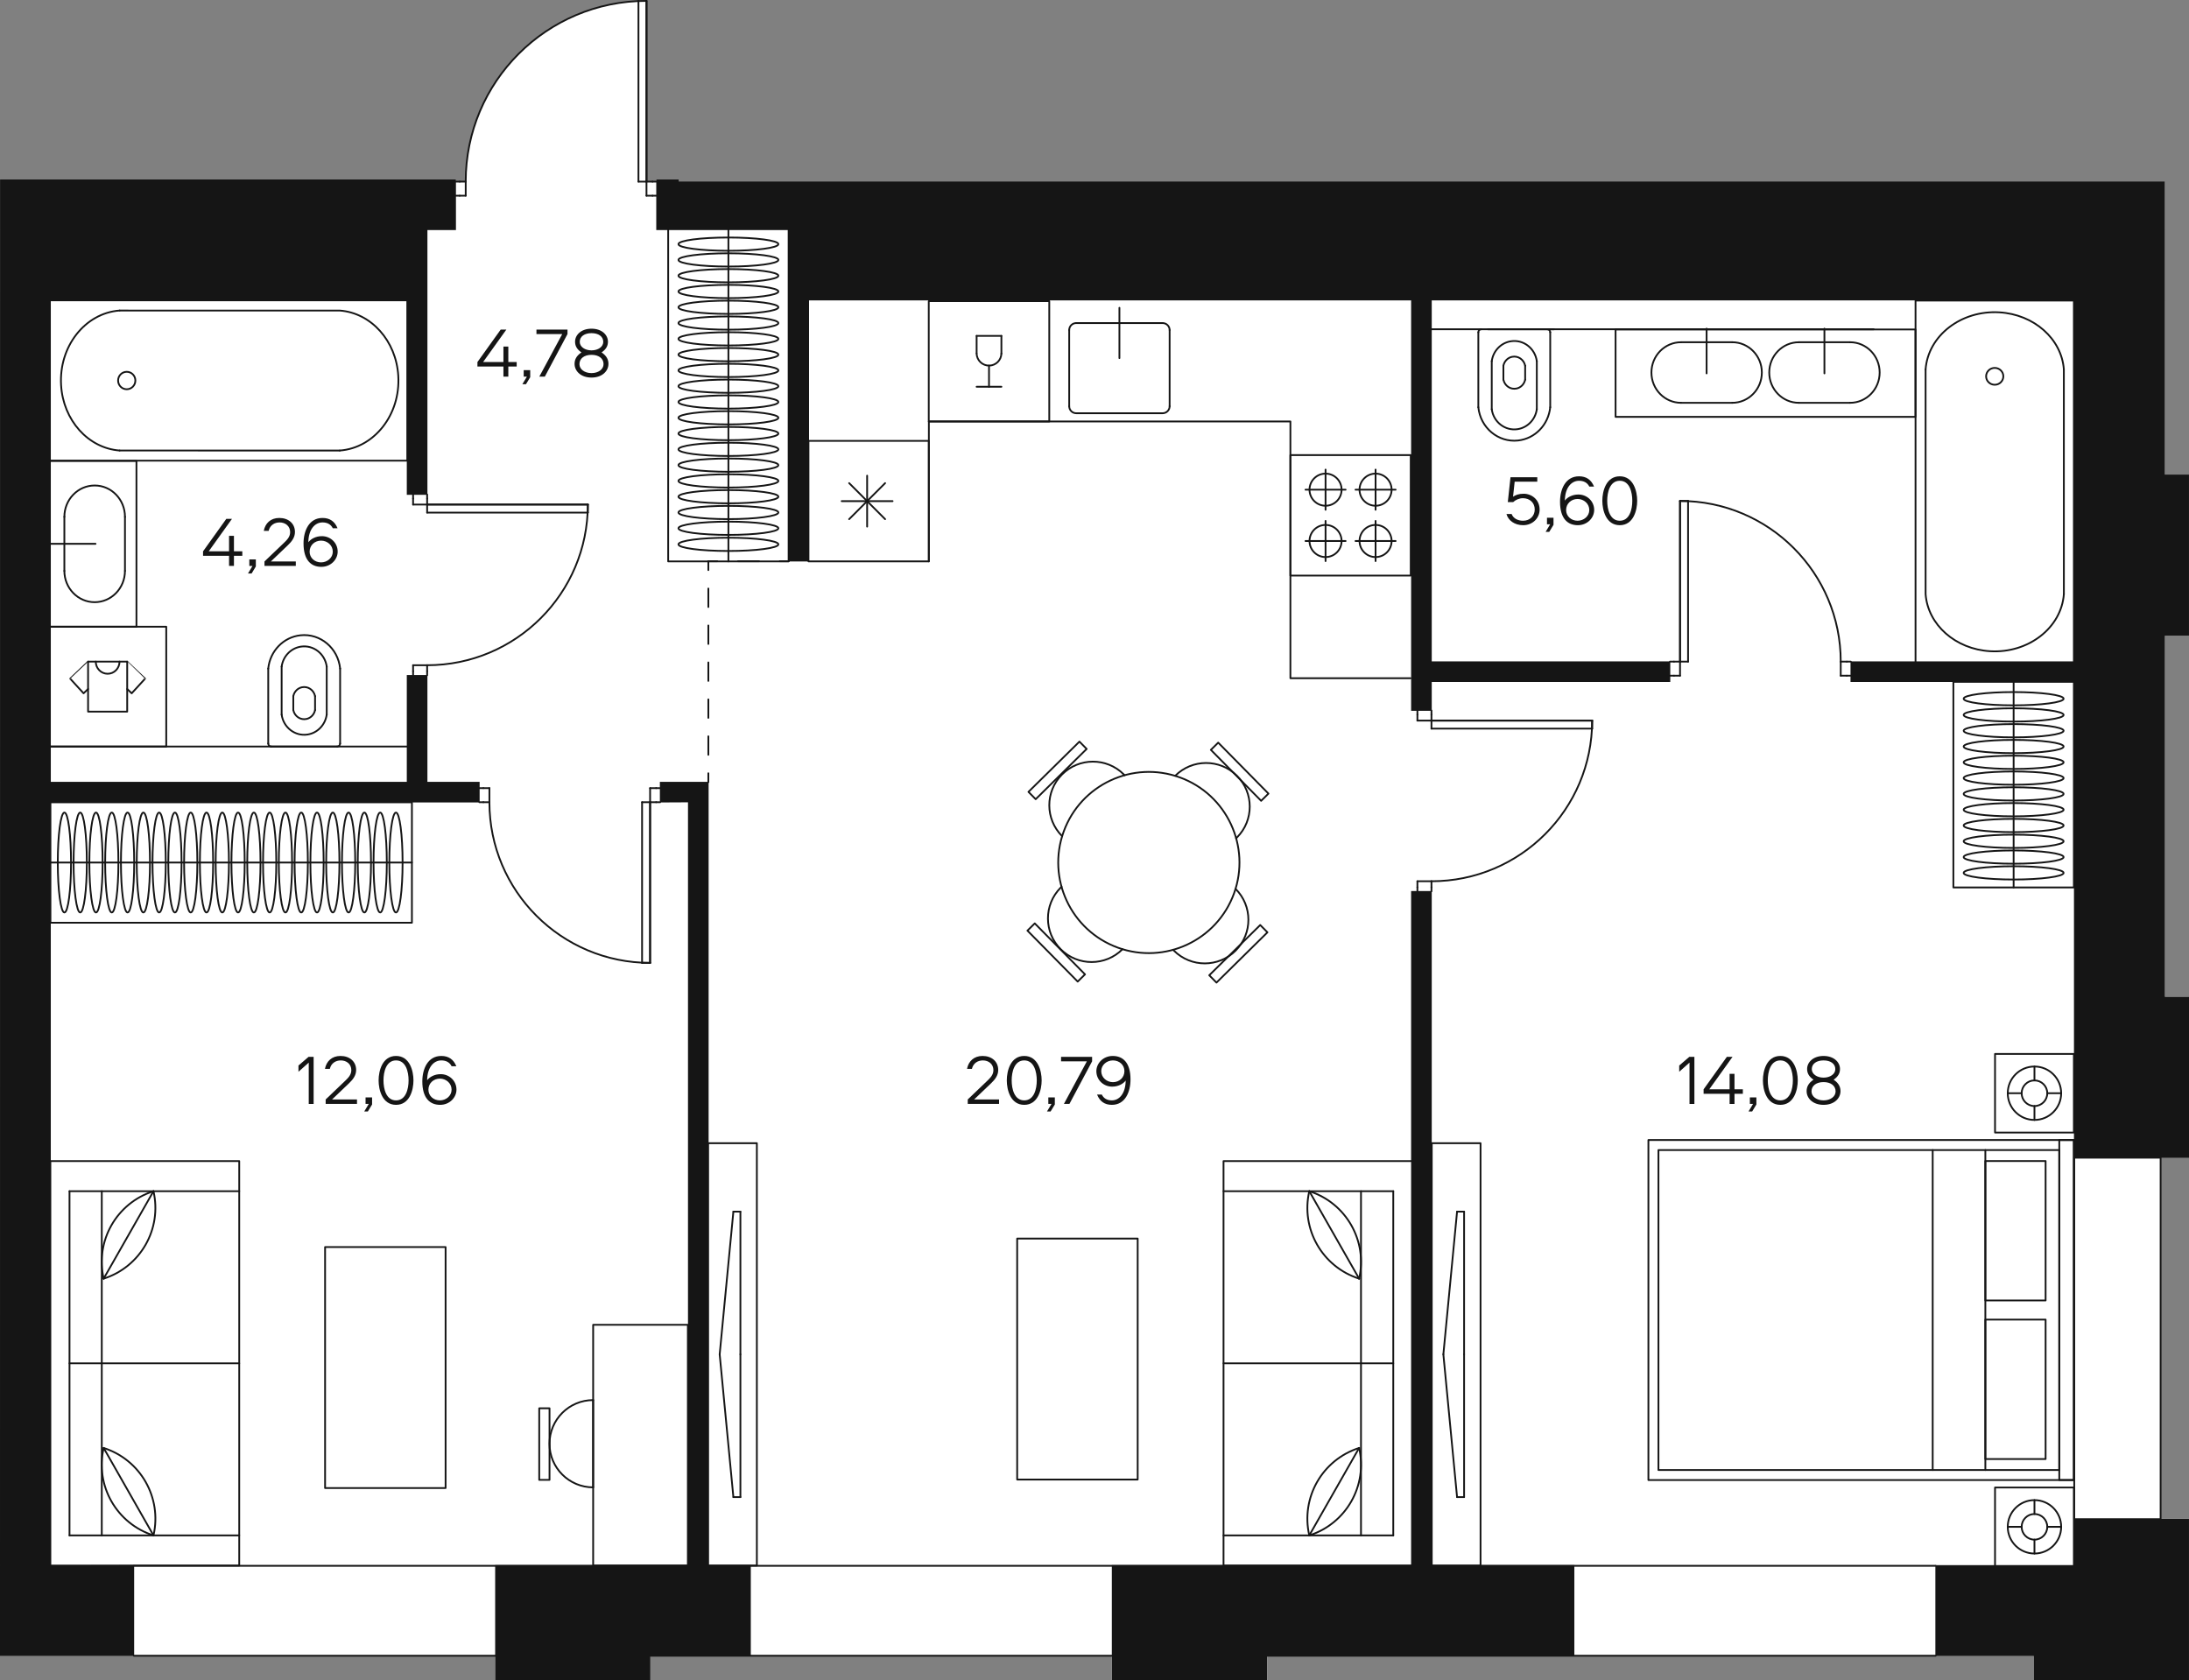 <?xml version="1.0" encoding="utf-8"?>
<!-- Generator: Adobe Illustrator 22.0.0, SVG Export Plug-In . SVG Version: 6.00 Build 0)  -->
<svg version="1.1" id="Layer_1" xmlns="http://www.w3.org/2000/svg" xmlns:xlink="http://www.w3.org/1999/xlink" x="0px" y="0px"
	 width="741.438px" height="569.163px" viewBox="0 0 741.438 569.163" enable-background="new 0 0 741.438 569.163"
	 xml:space="preserve">
<rect x="0" y="0" width="741.438" height="569.163" fill="#808080" stroke="none"/>
<g id="fpn">
	<path fill="#FFFFFF" d="M741.42,569.13v-54.6h-9.6V392.25h9.6v-54.6h-8.16V215.37h8.16v-54.6h-8.16v-99.3h-503.4v-0.72h-7.56v0.78
		h-1.26H219V0.27c-0.9,0-1.86,0-2.76,0.06c-32.52,1.44-58.5,28.26-58.5,61.2h-2.04h-1.26v-0.78H0v500.22h45.42v-0.06H167.7v8.22
		h52.56v-8.16h34.02v-0.06h122.28v8.22h52.62v-8.16h104.04v-0.06h122.34v0.06h33.3v8.16L741.42,569.13L741.42,569.13z"/>
</g>
<g id="doors">
	
		<line fill="none" stroke="#151515" stroke-width="0.6" stroke-linecap="round" stroke-linejoin="round" stroke-miterlimit="10" x1="45.348" y1="560.91" x2="655.623" y2="560.91"/>
	
		<line fill="none" stroke="#151515" stroke-width="0.6" stroke-linecap="round" stroke-linejoin="round" stroke-miterlimit="10" x1="45.348" y1="530.445" x2="655.623" y2="530.445"/>
	
		<line fill="none" stroke="#151515" stroke-width="0.6" stroke-linecap="round" stroke-linejoin="round" stroke-miterlimit="10" x1="155.7" y1="66.294" x2="154.338" y2="66.294"/>
	
		<line fill="none" stroke="#151515" stroke-width="0.6" stroke-linecap="round" stroke-linejoin="round" stroke-miterlimit="10" x1="154.338" y1="61.53" x2="155.7" y2="61.53"/>
	
		<line fill="none" stroke="#151515" stroke-width="0.6" stroke-linecap="round" stroke-linejoin="round" stroke-miterlimit="10" x1="221.013" y1="61.53" x2="222.375" y2="61.53"/>
	
		<line fill="none" stroke="#151515" stroke-width="0.6" stroke-linecap="round" stroke-linejoin="round" stroke-miterlimit="10" x1="222.375" y1="66.294" x2="221.013" y2="66.294"/>
	
		<line fill="none" stroke="#151515" stroke-width="0.6" stroke-linecap="round" stroke-linejoin="round" stroke-miterlimit="10" x1="218.973" y1="61.53" x2="221.013" y2="61.53"/>
	
		<line fill="none" stroke="#151515" stroke-width="0.6" stroke-linecap="round" stroke-linejoin="round" stroke-miterlimit="10" x1="218.973" y1="66.294" x2="218.973" y2="61.53"/>
	
		<line fill="none" stroke="#151515" stroke-width="0.6" stroke-linecap="round" stroke-linejoin="round" stroke-miterlimit="10" x1="221.013" y1="66.294" x2="218.973" y2="66.294"/>
	
		<line fill="none" stroke="#151515" stroke-width="0.6" stroke-linecap="round" stroke-linejoin="round" stroke-miterlimit="10" x1="157.74" y1="66.294" x2="155.7" y2="66.294"/>
	
		<line fill="none" stroke="#151515" stroke-width="0.6" stroke-linecap="round" stroke-linejoin="round" stroke-miterlimit="10" x1="157.74" y1="61.53" x2="157.74" y2="66.294"/>
	
		<line fill="none" stroke="#151515" stroke-width="0.6" stroke-linecap="round" stroke-linejoin="round" stroke-miterlimit="10" x1="155.7" y1="61.53" x2="157.74" y2="61.53"/>
	
		<line fill="none" stroke="#151515" stroke-width="0.6" stroke-linecap="round" stroke-linejoin="round" stroke-miterlimit="10" x1="484.854" y1="301.941" x2="484.854" y2="300.582"/>
	
		<line fill="none" stroke="#151515" stroke-width="0.6" stroke-linecap="round" stroke-linejoin="round" stroke-miterlimit="10" x1="480.09" y1="300.582" x2="480.09" y2="301.941"/>
	
		<line fill="none" stroke="#151515" stroke-width="0.6" stroke-linecap="round" stroke-linejoin="round" stroke-miterlimit="10" x1="480.09" y1="240.711" x2="480.09" y2="242.07"/>
	
		<line fill="none" stroke="#151515" stroke-width="0.6" stroke-linecap="round" stroke-linejoin="round" stroke-miterlimit="10" x1="484.854" y1="242.07" x2="484.854" y2="240.711"/>
	
		<line fill="none" stroke="#151515" stroke-width="0.6" stroke-linecap="round" stroke-linejoin="round" stroke-miterlimit="10" x1="480.09" y1="242.07" x2="480.09" y2="244.113"/>
	
		<line fill="none" stroke="#151515" stroke-width="0.6" stroke-linecap="round" stroke-linejoin="round" stroke-miterlimit="10" x1="480.09" y1="244.113" x2="484.854" y2="244.113"/>
	
		<line fill="none" stroke="#151515" stroke-width="0.6" stroke-linecap="round" stroke-linejoin="round" stroke-miterlimit="10" x1="484.854" y1="244.113" x2="484.854" y2="242.07"/>
	
		<line fill="none" stroke="#151515" stroke-width="0.6" stroke-linecap="round" stroke-linejoin="round" stroke-miterlimit="10" x1="484.854" y1="300.582" x2="484.854" y2="298.539"/>
	
		<line fill="none" stroke="#151515" stroke-width="0.6" stroke-linecap="round" stroke-linejoin="round" stroke-miterlimit="10" x1="484.854" y1="298.539" x2="480.09" y2="298.539"/>
	
		<line fill="none" stroke="#151515" stroke-width="0.6" stroke-linecap="round" stroke-linejoin="round" stroke-miterlimit="10" x1="480.09" y1="298.539" x2="480.09" y2="300.582"/>
	
		<line fill="none" stroke="#151515" stroke-width="0.6" stroke-linecap="round" stroke-linejoin="round" stroke-miterlimit="10" x1="144.678" y1="228.759" x2="144.678" y2="227.397"/>
	
		<line fill="none" stroke="#151515" stroke-width="0.6" stroke-linecap="round" stroke-linejoin="round" stroke-miterlimit="10" x1="139.917" y1="227.397" x2="139.917" y2="228.759"/>
	
		<line fill="none" stroke="#151515" stroke-width="0.6" stroke-linecap="round" stroke-linejoin="round" stroke-miterlimit="10" x1="139.917" y1="167.526" x2="139.917" y2="168.888"/>
	
		<line fill="none" stroke="#151515" stroke-width="0.6" stroke-linecap="round" stroke-linejoin="round" stroke-miterlimit="10" x1="144.678" y1="168.888" x2="144.678" y2="167.526"/>
	
		<line fill="none" stroke="#151515" stroke-width="0.6" stroke-linecap="round" stroke-linejoin="round" stroke-miterlimit="10" x1="139.917" y1="168.888" x2="139.917" y2="170.928"/>
	
		<line fill="none" stroke="#151515" stroke-width="0.6" stroke-linecap="round" stroke-linejoin="round" stroke-miterlimit="10" x1="139.917" y1="170.928" x2="144.678" y2="170.928"/>
	
		<line fill="none" stroke="#151515" stroke-width="0.6" stroke-linecap="round" stroke-linejoin="round" stroke-miterlimit="10" x1="144.678" y1="170.928" x2="144.678" y2="168.888"/>
	
		<line fill="none" stroke="#151515" stroke-width="0.6" stroke-linecap="round" stroke-linejoin="round" stroke-miterlimit="10" x1="144.678" y1="227.397" x2="144.678" y2="225.357"/>
	
		<line fill="none" stroke="#151515" stroke-width="0.6" stroke-linecap="round" stroke-linejoin="round" stroke-miterlimit="10" x1="144.678" y1="225.357" x2="139.917" y2="225.357"/>
	
		<line fill="none" stroke="#151515" stroke-width="0.6" stroke-linecap="round" stroke-linejoin="round" stroke-miterlimit="10" x1="139.917" y1="225.357" x2="139.917" y2="227.397"/>
	
		<line fill="none" stroke="#151515" stroke-width="0.6" stroke-linecap="round" stroke-linejoin="round" stroke-miterlimit="10" x1="626.877" y1="224.136" x2="625.515" y2="224.136"/>
	
		<line fill="none" stroke="#151515" stroke-width="0.6" stroke-linecap="round" stroke-linejoin="round" stroke-miterlimit="10" x1="625.515" y1="228.897" x2="626.877" y2="228.897"/>
	
		<line fill="none" stroke="#151515" stroke-width="0.6" stroke-linecap="round" stroke-linejoin="round" stroke-miterlimit="10" x1="565.647" y1="228.897" x2="567.006" y2="228.897"/>
	
		<line fill="none" stroke="#151515" stroke-width="0.6" stroke-linecap="round" stroke-linejoin="round" stroke-miterlimit="10" x1="567.006" y1="224.136" x2="565.647" y2="224.136"/>
	
		<line fill="none" stroke="#151515" stroke-width="0.6" stroke-linecap="round" stroke-linejoin="round" stroke-miterlimit="10" x1="567.006" y1="228.897" x2="569.046" y2="228.897"/>
	
		<line fill="none" stroke="#151515" stroke-width="0.6" stroke-linecap="round" stroke-linejoin="round" stroke-miterlimit="10" x1="569.046" y1="228.897" x2="569.046" y2="224.136"/>
	
		<line fill="none" stroke="#151515" stroke-width="0.6" stroke-linecap="round" stroke-linejoin="round" stroke-miterlimit="10" x1="569.046" y1="224.136" x2="567.006" y2="224.136"/>
	
		<line fill="none" stroke="#151515" stroke-width="0.6" stroke-linecap="round" stroke-linejoin="round" stroke-miterlimit="10" x1="625.515" y1="224.136" x2="623.475" y2="224.136"/>
	
		<line fill="none" stroke="#151515" stroke-width="0.6" stroke-linecap="round" stroke-linejoin="round" stroke-miterlimit="10" x1="623.475" y1="224.136" x2="623.475" y2="228.897"/>
	
		<line fill="none" stroke="#151515" stroke-width="0.6" stroke-linecap="round" stroke-linejoin="round" stroke-miterlimit="10" x1="623.475" y1="228.897" x2="625.515" y2="228.897"/>
	
		<line fill="none" stroke="#151515" stroke-width="0.6" stroke-linecap="round" stroke-linejoin="round" stroke-miterlimit="10" x1="162.366" y1="271.761" x2="163.728" y2="271.761"/>
	
		<line fill="none" stroke="#151515" stroke-width="0.6" stroke-linecap="round" stroke-linejoin="round" stroke-miterlimit="10" x1="163.728" y1="266.997" x2="162.366" y2="266.997"/>
	
		<line fill="none" stroke="#151515" stroke-width="0.6" stroke-linecap="round" stroke-linejoin="round" stroke-miterlimit="10" x1="223.599" y1="266.997" x2="222.237" y2="266.997"/>
	
		<line fill="none" stroke="#151515" stroke-width="0.6" stroke-linecap="round" stroke-linejoin="round" stroke-miterlimit="10" x1="222.237" y1="271.761" x2="223.599" y2="271.761"/>
	
		<line fill="none" stroke="#151515" stroke-width="0.6" stroke-linecap="round" stroke-linejoin="round" stroke-miterlimit="10" x1="163.728" y1="271.761" x2="165.768" y2="271.761"/>
	
		<line fill="none" stroke="#151515" stroke-width="0.6" stroke-linecap="round" stroke-linejoin="round" stroke-miterlimit="10" x1="165.768" y1="271.761" x2="165.768" y2="266.997"/>
	
		<line fill="none" stroke="#151515" stroke-width="0.6" stroke-linecap="round" stroke-linejoin="round" stroke-miterlimit="10" x1="165.768" y1="266.997" x2="163.728" y2="266.997"/>
	
		<line fill="none" stroke="#151515" stroke-width="0.6" stroke-linecap="round" stroke-linejoin="round" stroke-miterlimit="10" x1="222.237" y1="266.997" x2="220.197" y2="266.997"/>
	
		<line fill="none" stroke="#151515" stroke-width="0.6" stroke-linecap="round" stroke-linejoin="round" stroke-miterlimit="10" x1="220.197" y1="266.997" x2="220.197" y2="271.761"/>
	
		<line fill="none" stroke="#151515" stroke-width="0.6" stroke-linecap="round" stroke-linejoin="round" stroke-miterlimit="10" x1="220.197" y1="271.761" x2="222.237" y2="271.761"/>
	<path fill="none" stroke="#151515" stroke-width="0.6" stroke-linecap="round" stroke-linejoin="round" stroke-miterlimit="10" d="
		M218.973,0.3c-33.816,0-61.233,27.414-61.233,61.233"/>
	<path fill="none" stroke="#151515" stroke-width="0.6" stroke-linecap="round" stroke-linejoin="round" stroke-miterlimit="10" d="
		M484.854,298.539c30.06,0,54.429-24.369,54.429-54.429"/>
	<path fill="none" stroke="#151515" stroke-width="0.6" stroke-linecap="round" stroke-linejoin="round" stroke-miterlimit="10" d="
		M144.678,225.357c30.06,0,54.429-24.369,54.429-54.429"/>
	<path fill="none" stroke="#151515" stroke-width="0.6" stroke-linecap="round" stroke-linejoin="round" stroke-miterlimit="10" d="
		M623.475,224.136c0-30.06-24.369-54.429-54.429-54.429"/>
	<path fill="none" stroke="#151515" stroke-width="0.6" stroke-linecap="round" stroke-linejoin="round" stroke-miterlimit="10" d="
		M165.768,271.761c0,30.06,24.369,54.429,54.429,54.429"/>
	
		<line fill="none" stroke="#151515" stroke-width="0.6" stroke-linecap="round" stroke-linejoin="round" stroke-miterlimit="10" x1="218.973" y1="61.53" x2="218.973" y2="0.3"/>
	
		<line fill="none" stroke="#151515" stroke-width="0.6" stroke-linecap="round" stroke-linejoin="round" stroke-miterlimit="10" x1="216.252" y1="0.3" x2="216.252" y2="61.53"/>
	
		<line fill="none" stroke="#151515" stroke-width="0.6" stroke-linecap="round" stroke-linejoin="round" stroke-miterlimit="10" x1="216.252" y1="61.53" x2="218.973" y2="61.53"/>
	
		<line fill="none" stroke="#151515" stroke-width="0.6" stroke-linecap="round" stroke-linejoin="round" stroke-miterlimit="10" x1="218.973" y1="61.53" x2="218.973" y2="0.3"/>
	
		<line fill="none" stroke="#151515" stroke-width="0.6" stroke-linecap="round" stroke-linejoin="round" stroke-miterlimit="10" x1="484.854" y1="244.113" x2="539.283" y2="244.113"/>
	
		<line fill="none" stroke="#151515" stroke-width="0.6" stroke-linecap="round" stroke-linejoin="round" stroke-miterlimit="10" x1="539.283" y1="244.113" x2="539.283" y2="246.834"/>
	
		<line fill="none" stroke="#151515" stroke-width="0.6" stroke-linecap="round" stroke-linejoin="round" stroke-miterlimit="10" x1="484.854" y1="244.113" x2="539.283" y2="244.113"/>
	
		<line fill="none" stroke="#151515" stroke-width="0.6" stroke-linecap="round" stroke-linejoin="round" stroke-miterlimit="10" x1="484.854" y1="246.834" x2="484.854" y2="244.113"/>
	
		<line fill="none" stroke="#151515" stroke-width="0.6" stroke-linecap="round" stroke-linejoin="round" stroke-miterlimit="10" x1="539.283" y1="246.834" x2="484.854" y2="246.834"/>
	
		<line fill="none" stroke="#151515" stroke-width="0.6" stroke-linecap="round" stroke-linejoin="round" stroke-miterlimit="10" x1="144.678" y1="170.928" x2="199.107" y2="170.928"/>
	
		<line fill="none" stroke="#151515" stroke-width="0.6" stroke-linecap="round" stroke-linejoin="round" stroke-miterlimit="10" x1="199.107" y1="170.928" x2="199.107" y2="173.649"/>
	
		<line fill="none" stroke="#151515" stroke-width="0.6" stroke-linecap="round" stroke-linejoin="round" stroke-miterlimit="10" x1="144.678" y1="170.928" x2="199.107" y2="170.928"/>
	
		<line fill="none" stroke="#151515" stroke-width="0.6" stroke-linecap="round" stroke-linejoin="round" stroke-miterlimit="10" x1="144.678" y1="173.649" x2="144.678" y2="170.928"/>
	
		<line fill="none" stroke="#151515" stroke-width="0.6" stroke-linecap="round" stroke-linejoin="round" stroke-miterlimit="10" x1="199.107" y1="173.649" x2="144.678" y2="173.649"/>
	
		<line fill="none" stroke="#151515" stroke-width="0.6" stroke-linecap="round" stroke-linejoin="round" stroke-miterlimit="10" x1="569.046" y1="224.136" x2="569.046" y2="169.707"/>
	
		<line fill="none" stroke="#151515" stroke-width="0.6" stroke-linecap="round" stroke-linejoin="round" stroke-miterlimit="10" x1="569.046" y1="169.707" x2="571.77" y2="169.707"/>
	
		<line fill="none" stroke="#151515" stroke-width="0.6" stroke-linecap="round" stroke-linejoin="round" stroke-miterlimit="10" x1="569.046" y1="224.136" x2="569.046" y2="169.707"/>
	
		<line fill="none" stroke="#151515" stroke-width="0.6" stroke-linecap="round" stroke-linejoin="round" stroke-miterlimit="10" x1="571.77" y1="224.136" x2="569.046" y2="224.136"/>
	
		<line fill="none" stroke="#151515" stroke-width="0.6" stroke-linecap="round" stroke-linejoin="round" stroke-miterlimit="10" x1="571.77" y1="169.707" x2="571.77" y2="224.136"/>
	
		<line fill="none" stroke="#151515" stroke-width="0.6" stroke-linecap="round" stroke-linejoin="round" stroke-miterlimit="10" x1="220.197" y1="271.761" x2="220.197" y2="326.187"/>
	
		<line fill="none" stroke="#151515" stroke-width="0.6" stroke-linecap="round" stroke-linejoin="round" stroke-miterlimit="10" x1="220.197" y1="326.187" x2="217.476" y2="326.187"/>
	
		<line fill="none" stroke="#151515" stroke-width="0.6" stroke-linecap="round" stroke-linejoin="round" stroke-miterlimit="10" x1="220.197" y1="271.761" x2="220.197" y2="326.187"/>
	
		<line fill="none" stroke="#151515" stroke-width="0.6" stroke-linecap="round" stroke-linejoin="round" stroke-miterlimit="10" x1="217.476" y1="271.761" x2="220.197" y2="271.761"/>
	
		<line fill="none" stroke="#151515" stroke-width="0.6" stroke-linecap="round" stroke-linejoin="round" stroke-miterlimit="10" x1="217.476" y1="326.187" x2="217.476" y2="271.761"/>
	
		<rect x="702.567" y="392.181" fill="none" stroke="#151515" stroke-width="0.6" stroke-linecap="round" stroke-linejoin="round" stroke-miterlimit="10" width="29.256" height="122.463"/>
</g>
<g id="mebel">
	
		<rect x="661.629" y="230.997" fill="none" stroke="#151515" stroke-width="0.6" stroke-linecap="round" stroke-linejoin="round" stroke-miterlimit="10" width="40.818" height="69.642"/>
	
		<line fill="none" stroke="#151515" stroke-width="0.6" stroke-linecap="round" stroke-linejoin="round" stroke-miterlimit="10" x1="682.038" y1="230.997" x2="682.038" y2="300.639"/>
	<path fill="none" stroke="#151515" stroke-width="0.6" stroke-linecap="round" stroke-linejoin="round" stroke-miterlimit="10" d="
		M665.1,295.704c0,1.242,7.584,2.25,16.938,2.25s16.938-1.008,16.938-2.25s-7.584-2.25-16.938-2.25S665.1,294.462,665.1,295.704
		L665.1,295.704z"/>
	<path fill="none" stroke="#151515" stroke-width="0.6" stroke-linecap="round" stroke-linejoin="round" stroke-miterlimit="10" d="
		M665.1,290.352c0,1.242,7.584,2.25,16.938,2.25s16.938-1.008,16.938-2.25s-7.584-2.25-16.938-2.25S665.1,289.11,665.1,290.352
		L665.1,290.352z"/>
	<path fill="none" stroke="#151515" stroke-width="0.6" stroke-linecap="round" stroke-linejoin="round" stroke-miterlimit="10" d="
		M665.1,285.003c0,1.242,7.584,2.25,16.938,2.25s16.938-1.008,16.938-2.25s-7.584-2.25-16.938-2.25S665.1,283.761,665.1,285.003
		L665.1,285.003z"/>
	<path fill="none" stroke="#151515" stroke-width="0.6" stroke-linecap="round" stroke-linejoin="round" stroke-miterlimit="10" d="
		M665.1,279.651c0,1.242,7.584,2.25,16.938,2.25s16.938-1.008,16.938-2.25s-7.584-2.25-16.938-2.25S665.1,278.409,665.1,279.651
		L665.1,279.651z"/>
	<path fill="none" stroke="#151515" stroke-width="0.6" stroke-linecap="round" stroke-linejoin="round" stroke-miterlimit="10" d="
		M665.1,274.302c0,1.242,7.584,2.25,16.938,2.25s16.938-1.008,16.938-2.25s-7.584-2.25-16.938-2.25S665.1,273.06,665.1,274.302
		L665.1,274.302z"/>
	<path fill="none" stroke="#151515" stroke-width="0.6" stroke-linecap="round" stroke-linejoin="round" stroke-miterlimit="10" d="
		M665.1,268.95c0,1.242,7.584,2.25,16.938,2.25s16.938-1.008,16.938-2.25s-7.584-2.25-16.938-2.25S665.1,267.708,665.1,268.95
		L665.1,268.95z"/>
	<path fill="none" stroke="#151515" stroke-width="0.6" stroke-linecap="round" stroke-linejoin="round" stroke-miterlimit="10" d="
		M665.1,263.598c0,1.242,7.584,2.25,16.938,2.25s16.938-1.008,16.938-2.25s-7.584-2.25-16.938-2.25S665.1,262.356,665.1,263.598
		L665.1,263.598z"/>
	<path fill="none" stroke="#151515" stroke-width="0.6" stroke-linecap="round" stroke-linejoin="round" stroke-miterlimit="10" d="
		M665.1,258.249c0,1.242,7.584,2.25,16.938,2.25s16.938-1.008,16.938-2.25s-7.584-2.25-16.938-2.25S665.1,257.007,665.1,258.249
		L665.1,258.249z"/>
	<path fill="none" stroke="#151515" stroke-width="0.6" stroke-linecap="round" stroke-linejoin="round" stroke-miterlimit="10" d="
		M665.1,252.897c0,1.242,7.584,2.25,16.938,2.25s16.938-1.008,16.938-2.25s-7.584-2.25-16.938-2.25S665.1,251.655,665.1,252.897
		L665.1,252.897z"/>
	<path fill="none" stroke="#151515" stroke-width="0.6" stroke-linecap="round" stroke-linejoin="round" stroke-miterlimit="10" d="
		M665.1,247.548c0,1.242,7.584,2.25,16.938,2.25s16.938-1.008,16.938-2.25s-7.584-2.25-16.938-2.25S665.1,246.306,665.1,247.548
		L665.1,247.548z"/>
	<path fill="none" stroke="#151515" stroke-width="0.6" stroke-linecap="round" stroke-linejoin="round" stroke-miterlimit="10" d="
		M665.1,242.196c0,1.242,7.584,2.25,16.938,2.25s16.938-1.008,16.938-2.25s-7.584-2.25-16.938-2.25S665.1,240.954,665.1,242.196
		L665.1,242.196z"/>
	<path fill="none" stroke="#151515" stroke-width="0.6" stroke-linecap="round" stroke-linejoin="round" stroke-miterlimit="10" d="
		M665.1,236.697c0,1.242,7.584,2.25,16.938,2.25s16.938-1.008,16.938-2.25s-7.584-2.25-16.938-2.25S665.1,235.455,665.1,236.697
		L665.1,236.697z"/>
	
		<rect x="558.333" y="386.193" fill="none" stroke="#151515" stroke-width="0.6" stroke-linecap="round" stroke-linejoin="round" stroke-miterlimit="10" width="144.117" height="115.2"/>
	
		<rect x="561.735" y="389.595" fill="none" stroke="#151515" stroke-width="0.6" stroke-linecap="round" stroke-linejoin="round" stroke-miterlimit="10" width="135.768" height="108.396"/>
	
		<rect x="697.503" y="386.193" fill="none" stroke="#151515" stroke-width="0.6" stroke-linecap="round" stroke-linejoin="round" stroke-miterlimit="10" width="4.947" height="115.2"/>
	
		<line fill="none" stroke="#151515" stroke-width="0.6" stroke-linecap="round" stroke-linejoin="round" stroke-miterlimit="10" x1="654.624" y1="497.991" x2="654.624" y2="389.595"/>
	
		<line fill="none" stroke="#151515" stroke-width="0.6" stroke-linecap="round" stroke-linejoin="round" stroke-miterlimit="10" x1="672.462" y1="389.595" x2="672.462" y2="497.991"/>
	
		<rect x="672.462" y="447.036" fill="none" stroke="#151515" stroke-width="0.6" stroke-linecap="round" stroke-linejoin="round" stroke-miterlimit="10" width="20.406" height="47.241"/>
	
		<rect x="672.462" y="393.312" fill="none" stroke="#151515" stroke-width="0.6" stroke-linecap="round" stroke-linejoin="round" stroke-miterlimit="10" width="20.406" height="47.241"/>
	
		<rect x="675.738" y="503.919" fill="none" stroke="#151515" stroke-width="0.6" stroke-linecap="round" stroke-linejoin="round" stroke-miterlimit="10" width="26.712" height="26.637"/>
	<path fill="none" stroke="#151515" stroke-width="0.6" stroke-linecap="round" stroke-linejoin="round" stroke-miterlimit="10" d="
		M698.142,517.236c0-4.998-4.05-9.048-9.048-9.048s-9.048,4.05-9.048,9.048s4.05,9.048,9.048,9.048
		C694.089,526.284,698.142,522.234,698.142,517.236L698.142,517.236z"/>
	<path fill="none" stroke="#151515" stroke-width="0.6" stroke-linecap="round" stroke-linejoin="round" stroke-miterlimit="10" d="
		M693.435,517.236c0-2.397-1.944-4.341-4.341-4.341c-2.397,0-4.341,1.944-4.341,4.341s1.944,4.341,4.341,4.341
		S693.435,519.636,693.435,517.236L693.435,517.236z"/>
	
		<line fill="none" stroke="#151515" stroke-width="0.6" stroke-linecap="round" stroke-linejoin="round" stroke-miterlimit="10" x1="689.094" y1="526.284" x2="689.094" y2="521.577"/>
	
		<line fill="none" stroke="#151515" stroke-width="0.6" stroke-linecap="round" stroke-linejoin="round" stroke-miterlimit="10" x1="689.094" y1="512.895" x2="689.094" y2="508.188"/>
	
		<line fill="none" stroke="#151515" stroke-width="0.6" stroke-linecap="round" stroke-linejoin="round" stroke-miterlimit="10" x1="698.142" y1="517.236" x2="693.435" y2="517.236"/>
	
		<line fill="none" stroke="#151515" stroke-width="0.6" stroke-linecap="round" stroke-linejoin="round" stroke-miterlimit="10" x1="684.75" y1="517.236" x2="680.046" y2="517.236"/>
	
		<rect x="675.738" y="357.033" fill="none" stroke="#151515" stroke-width="0.6" stroke-linecap="round" stroke-linejoin="round" stroke-miterlimit="10" width="26.712" height="26.637"/>
	<path fill="none" stroke="#151515" stroke-width="0.6" stroke-linecap="round" stroke-linejoin="round" stroke-miterlimit="10" d="
		M698.142,370.35c0-4.998-4.05-9.048-9.048-9.048s-9.048,4.05-9.048,9.048s4.05,9.048,9.048,9.048
		C694.089,379.398,698.142,375.348,698.142,370.35L698.142,370.35z"/>
	<path fill="none" stroke="#151515" stroke-width="0.6" stroke-linecap="round" stroke-linejoin="round" stroke-miterlimit="10" d="
		M693.435,370.35c0-2.397-1.944-4.341-4.341-4.341c-2.397,0-4.341,1.944-4.341,4.341s1.944,4.341,4.341,4.341
		C691.491,374.694,693.435,372.75,693.435,370.35L693.435,370.35z"/>
	
		<line fill="none" stroke="#151515" stroke-width="0.6" stroke-linecap="round" stroke-linejoin="round" stroke-miterlimit="10" x1="689.094" y1="361.305" x2="689.094" y2="366.009"/>
	
		<line fill="none" stroke="#151515" stroke-width="0.6" stroke-linecap="round" stroke-linejoin="round" stroke-miterlimit="10" x1="689.094" y1="374.694" x2="689.094" y2="379.398"/>
	
		<line fill="none" stroke="#151515" stroke-width="0.6" stroke-linecap="round" stroke-linejoin="round" stroke-miterlimit="10" x1="698.142" y1="370.35" x2="693.435" y2="370.35"/>
	
		<line fill="none" stroke="#151515" stroke-width="0.6" stroke-linecap="round" stroke-linejoin="round" stroke-miterlimit="10" x1="684.75" y1="370.35" x2="680.046" y2="370.35"/>
	<path fill="none" stroke="#151515" stroke-width="0.6" stroke-linecap="round" stroke-linejoin="round" stroke-miterlimit="10" d="
		M417.972,302.673c5.787-15.93-2.436-33.534-18.366-39.324s-33.534,2.436-39.324,18.366c-5.787,15.93,2.436,33.534,18.366,39.324
		C394.578,326.823,412.182,318.603,417.972,302.673L417.972,302.673z"/>
	<path fill="none" stroke="#151515" stroke-width="0.6" stroke-linecap="round" stroke-linejoin="round" stroke-miterlimit="10" d="
		M398.046,262.83c5.757-5.787,15.117-5.808,20.901-0.051c5.787,5.757,5.808,15.117,0.051,20.901
		c-0.099,0.102-0.201,0.201-0.306,0.297"/>
	
		<rect x="418.231" y="249.399" transform="matrix(0.712 -0.702 0.702 0.712 -62.722 370.053)" fill="none" stroke="#151515" stroke-width="0.6" stroke-linecap="round" stroke-linejoin="round" stroke-miterlimit="10" width="3.486" height="24.251"/>
	<path fill="none" stroke="#151515" stroke-width="0.6" stroke-linecap="round" stroke-linejoin="round" stroke-miterlimit="10" d="
		M380.208,321.555c-5.757,5.787-15.117,5.808-20.901,0.051c-5.787-5.757-5.808-15.117-0.051-20.901
		c0.099-0.102,0.201-0.201,0.306-0.297"/>
	
		<rect x="356.079" y="310.647" transform="matrix(0.712 -0.702 0.702 0.712 -123.599 344.05)" fill="none" stroke="#151515" stroke-width="0.6" stroke-linecap="round" stroke-linejoin="round" stroke-miterlimit="10" width="3.486" height="24.251"/>
	<path fill="none" stroke="#151515" stroke-width="0.6" stroke-linecap="round" stroke-linejoin="round" stroke-miterlimit="10" d="
		M418.491,301.113c5.787,5.757,5.808,15.117,0.051,20.901c-5.757,5.787-15.117,5.808-20.901,0.051
		c-0.102-0.099-0.201-0.201-0.297-0.306"/>
	
		<rect x="407.397" y="321.48" transform="matrix(0.712 -0.702 0.702 0.712 -106.16 387.489)" fill="none" stroke="#151515" stroke-width="0.6" stroke-linecap="round" stroke-linejoin="round" stroke-miterlimit="10" width="24.251" height="3.486"/>
	<path fill="none" stroke="#151515" stroke-width="0.6" stroke-linecap="round" stroke-linejoin="round" stroke-miterlimit="10" d="
		M359.763,283.272c-5.787-5.757-5.808-15.117-0.051-20.901c5.757-5.787,15.117-5.808,20.901-0.051
		c0.102,0.099,0.201,0.201,0.297,0.306"/>
	
		<rect x="346.15" y="259.329" transform="matrix(0.712 -0.702 0.702 0.712 -80.158 326.614)" fill="none" stroke="#151515" stroke-width="0.6" stroke-linecap="round" stroke-linejoin="round" stroke-miterlimit="10" width="24.251" height="3.486"/>
	<path fill="none" stroke="#151515" stroke-width="0.6" stroke-linecap="round" stroke-linejoin="round" stroke-miterlimit="10" d="
		M672.717,127.488c0-1.575,1.305-2.853,2.916-2.853s2.919,1.278,2.919,2.853s-1.305,2.853-2.916,2.853
		C674.022,130.341,672.717,129.063,672.717,127.488L672.717,127.488z"/>
	
		<rect x="648.813" y="101.826" fill="none" stroke="#151515" stroke-width="0.6" stroke-linecap="round" stroke-linejoin="round" stroke-miterlimit="10" width="53.637" height="122.76"/>
	<path fill="none" stroke="#151515" stroke-width="0.6" stroke-linecap="round" stroke-linejoin="round" stroke-miterlimit="10" d="
		M699.054,201.285c-0.855,11.43-12.033,20.085-24.966,19.326c-11.739-0.687-21.087-8.949-21.864-19.323l-0.006-76.155"/>
	
		<line fill="none" stroke="#151515" stroke-width="0.6" stroke-linecap="round" stroke-linejoin="round" stroke-miterlimit="10" x1="699.048" y1="125.13" x2="699.054" y2="201.285"/>
	<path fill="none" stroke="#151515" stroke-width="0.6" stroke-linecap="round" stroke-linejoin="round" stroke-miterlimit="10" d="
		M652.218,125.133c0.855-11.43,12.033-20.085,24.966-19.326c11.739,0.687,21.087,8.949,21.867,19.323"/>
	
		<line fill="none" stroke="#151515" stroke-width="0.6" stroke-linecap="round" stroke-linejoin="round" stroke-miterlimit="10" x1="525.075" y1="137.955" x2="525.075" y2="112.56"/>
	
		<line fill="none" stroke="#151515" stroke-width="0.6" stroke-linecap="round" stroke-linejoin="round" stroke-miterlimit="10" x1="500.73" y1="137.955" x2="500.73" y2="112.56"/>
	
		<line fill="none" stroke="#151515" stroke-width="0.6" stroke-linecap="round" stroke-linejoin="round" stroke-miterlimit="10" x1="503.979" y1="111.54" x2="526.35" y2="111.54"/>
	<path fill="none" stroke="#151515" stroke-width="0.6" stroke-linecap="round" stroke-linejoin="round" stroke-miterlimit="10" d="
		M501.717,111.54c-0.546,0-0.987,0.456-0.987,1.02"/>
	<path fill="none" stroke="#151515" stroke-width="0.6" stroke-linecap="round" stroke-linejoin="round" stroke-miterlimit="10" d="
		M525.075,112.56c0-0.564-0.441-1.02-0.987-1.02"/>
	<path fill="none" stroke="#151515" stroke-width="0.6" stroke-linecap="round" stroke-linejoin="round" stroke-miterlimit="10" d="
		M500.73,137.955c0.699,6.951,6.717,12,13.44,11.274c5.757-0.621,10.305-5.325,10.905-11.274"/>
	
		<line fill="none" stroke="#151515" stroke-width="0.6" stroke-linecap="round" stroke-linejoin="round" stroke-miterlimit="10" x1="520.536" y1="122.352" x2="520.536" y2="138.636"/>
	
		<line fill="none" stroke="#151515" stroke-width="0.6" stroke-linecap="round" stroke-linejoin="round" stroke-miterlimit="10" x1="516.588" y1="123.897" x2="516.588" y2="128.601"/>
	
		<line fill="none" stroke="#151515" stroke-width="0.6" stroke-linecap="round" stroke-linejoin="round" stroke-miterlimit="10" x1="505.272" y1="122.352" x2="505.272" y2="138.636"/>
	
		<line fill="none" stroke="#151515" stroke-width="0.6" stroke-linecap="round" stroke-linejoin="round" stroke-miterlimit="10" x1="509.22" y1="123.897" x2="509.22" y2="128.601"/>
	<path fill="none" stroke="#151515" stroke-width="0.6" stroke-linecap="round" stroke-linejoin="round" stroke-miterlimit="10" d="
		M505.272,138.636c0.609,4.359,4.518,7.383,8.733,6.753c3.384-0.504,6.045-3.255,6.531-6.753"/>
	
		<line fill="none" stroke="#151515" stroke-width="0.6" stroke-linecap="round" stroke-linejoin="round" stroke-miterlimit="10" x1="479.982" y1="111.54" x2="634.641" y2="111.54"/>
	<path fill="none" stroke="#151515" stroke-width="0.6" stroke-linecap="round" stroke-linejoin="round" stroke-miterlimit="10" d="
		M520.536,122.352c-0.609-4.359-4.518-7.383-8.733-6.753c-3.384,0.504-6.045,3.255-6.531,6.753"/>
	<path fill="none" stroke="#151515" stroke-width="0.6" stroke-linecap="round" stroke-linejoin="round" stroke-miterlimit="10" d="
		M516.588,123.897c-0.423-2.103-2.418-3.456-4.452-3.018c-1.467,0.315-2.613,1.5-2.919,3.018"/>
	<path fill="none" stroke="#151515" stroke-width="0.6" stroke-linecap="round" stroke-linejoin="round" stroke-miterlimit="10" d="
		M509.22,128.601c0.423,2.103,2.418,3.456,4.452,3.018c1.467-0.315,2.613-1.5,2.919-3.018"/>
	
		<rect x="547.212" y="111.606" fill="none" stroke="#151515" stroke-width="0.6" stroke-linecap="round" stroke-linejoin="round" stroke-miterlimit="10" width="101.595" height="29.61"/>
	
		<line fill="none" stroke="#151515" stroke-width="0.6" stroke-linecap="round" stroke-linejoin="round" stroke-miterlimit="10" x1="609.3" y1="136.461" x2="626.601" y2="136.461"/>
	
		<line fill="none" stroke="#151515" stroke-width="0.6" stroke-linecap="round" stroke-linejoin="round" stroke-miterlimit="10" x1="609.282" y1="115.932" x2="626.622" y2="115.932"/>
	<path fill="none" stroke="#151515" stroke-width="0.6" stroke-linecap="round" stroke-linejoin="round" stroke-miterlimit="10" d="
		M626.622,115.932c5.544,0,10.038,4.596,10.038,10.263s-4.494,10.263-10.038,10.263"/>
	<path fill="none" stroke="#151515" stroke-width="0.6" stroke-linecap="round" stroke-linejoin="round" stroke-miterlimit="10" d="
		M609.3,136.461c-5.544,0-10.038-4.596-10.038-10.263s4.494-10.263,10.038-10.263"/>
	
		<line fill="none" stroke="#151515" stroke-width="0.6" stroke-linecap="round" stroke-linejoin="round" stroke-miterlimit="10" x1="617.952" y1="111.333" x2="617.952" y2="126.492"/>
	
		<line fill="none" stroke="#151515" stroke-width="0.6" stroke-linecap="round" stroke-linejoin="round" stroke-miterlimit="10" x1="569.397" y1="136.461" x2="586.698" y2="136.461"/>
	
		<line fill="none" stroke="#151515" stroke-width="0.6" stroke-linecap="round" stroke-linejoin="round" stroke-miterlimit="10" x1="569.376" y1="115.932" x2="586.719" y2="115.932"/>
	<path fill="none" stroke="#151515" stroke-width="0.6" stroke-linecap="round" stroke-linejoin="round" stroke-miterlimit="10" d="
		M586.719,115.932c5.544,0,10.038,4.596,10.038,10.263s-4.494,10.263-10.038,10.263"/>
	<path fill="none" stroke="#151515" stroke-width="0.6" stroke-linecap="round" stroke-linejoin="round" stroke-miterlimit="10" d="
		M569.397,136.461c-5.544,0-10.038-4.596-10.038-10.263s4.494-10.263,10.038-10.263"/>
	
		<line fill="none" stroke="#151515" stroke-width="0.6" stroke-linecap="round" stroke-linejoin="round" stroke-miterlimit="10" x1="578.046" y1="111.333" x2="578.046" y2="126.492"/>
	
		<rect x="239.829" y="387.276" fill="none" stroke="#151515" stroke-width="0.6" stroke-linecap="round" stroke-linejoin="round" stroke-miterlimit="10" width="16.527" height="143.073"/>
	
		<line fill="none" stroke="#151515" stroke-width="0.6" stroke-linecap="round" stroke-linejoin="round" stroke-miterlimit="10" x1="250.785" y1="458.814" x2="250.785" y2="507.159"/>
	
		<line fill="none" stroke="#151515" stroke-width="0.6" stroke-linecap="round" stroke-linejoin="round" stroke-miterlimit="10" x1="250.785" y1="507.159" x2="248.403" y2="507.159"/>
	
		<line fill="none" stroke="#151515" stroke-width="0.6" stroke-linecap="round" stroke-linejoin="round" stroke-miterlimit="10" x1="248.403" y1="507.159" x2="243.762" y2="458.814"/>
	
		<line fill="none" stroke="#151515" stroke-width="0.6" stroke-linecap="round" stroke-linejoin="round" stroke-miterlimit="10" x1="250.785" y1="458.814" x2="250.785" y2="410.466"/>
	
		<line fill="none" stroke="#151515" stroke-width="0.6" stroke-linecap="round" stroke-linejoin="round" stroke-miterlimit="10" x1="250.785" y1="410.466" x2="248.403" y2="410.466"/>
	
		<line fill="none" stroke="#151515" stroke-width="0.6" stroke-linecap="round" stroke-linejoin="round" stroke-miterlimit="10" x1="248.403" y1="410.466" x2="243.762" y2="458.814"/>
	
		<rect x="484.95" y="387.276" fill="none" stroke="#151515" stroke-width="0.6" stroke-linecap="round" stroke-linejoin="round" stroke-miterlimit="10" width="16.527" height="143.073"/>
	
		<line fill="none" stroke="#151515" stroke-width="0.6" stroke-linecap="round" stroke-linejoin="round" stroke-miterlimit="10" x1="495.906" y1="458.814" x2="495.906" y2="507.159"/>
	
		<line fill="none" stroke="#151515" stroke-width="0.6" stroke-linecap="round" stroke-linejoin="round" stroke-miterlimit="10" x1="495.906" y1="507.159" x2="493.524" y2="507.159"/>
	
		<line fill="none" stroke="#151515" stroke-width="0.6" stroke-linecap="round" stroke-linejoin="round" stroke-miterlimit="10" x1="493.524" y1="507.159" x2="488.883" y2="458.814"/>
	
		<line fill="none" stroke="#151515" stroke-width="0.6" stroke-linecap="round" stroke-linejoin="round" stroke-miterlimit="10" x1="495.906" y1="458.814" x2="495.906" y2="410.466"/>
	
		<line fill="none" stroke="#151515" stroke-width="0.6" stroke-linecap="round" stroke-linejoin="round" stroke-miterlimit="10" x1="495.906" y1="410.466" x2="493.524" y2="410.466"/>
	
		<line fill="none" stroke="#151515" stroke-width="0.6" stroke-linecap="round" stroke-linejoin="round" stroke-miterlimit="10" x1="493.524" y1="410.466" x2="488.883" y2="458.814"/>
	
		<rect x="414.423" y="393.336" fill="none" stroke="#151515" stroke-width="0.6" stroke-linecap="round" stroke-linejoin="round" stroke-miterlimit="10" width="63.975" height="137.013"/>
	
		<line fill="none" stroke="#151515" stroke-width="0.6" stroke-linecap="round" stroke-linejoin="round" stroke-miterlimit="10" x1="471.915" y1="520.143" x2="471.915" y2="403.542"/>
	
		<line fill="none" stroke="#151515" stroke-width="0.6" stroke-linecap="round" stroke-linejoin="round" stroke-miterlimit="10" x1="471.915" y1="403.542" x2="414.423" y2="403.542"/>
	
		<line fill="none" stroke="#151515" stroke-width="0.6" stroke-linecap="round" stroke-linejoin="round" stroke-miterlimit="10" x1="414.423" y1="520.143" x2="471.915" y2="520.143"/>
	
		<line fill="none" stroke="#151515" stroke-width="0.6" stroke-linecap="round" stroke-linejoin="round" stroke-miterlimit="10" x1="460.983" y1="520.143" x2="460.983" y2="403.542"/>
	
		<line fill="none" stroke="#151515" stroke-width="0.6" stroke-linecap="round" stroke-linejoin="round" stroke-miterlimit="10" x1="471.915" y1="461.841" x2="414.423" y2="461.841"/>
	
		<line fill="none" stroke="#151515" stroke-width="0.6" stroke-linecap="round" stroke-linejoin="round" stroke-miterlimit="10" x1="443.469" y1="520.143" x2="460.347" y2="490.521"/>
	<path fill="none" stroke="#151515" stroke-width="0.6" stroke-linecap="round" stroke-linejoin="round" stroke-miterlimit="10" d="
		M443.469,520.143c-2.946-12.762,4.395-25.65,16.878-29.622"/>
	<path fill="none" stroke="#151515" stroke-width="0.6" stroke-linecap="round" stroke-linejoin="round" stroke-miterlimit="10" d="
		M460.347,490.521c2.946,12.762-4.395,25.65-16.878,29.622"/>
	
		<line fill="none" stroke="#151515" stroke-width="0.6" stroke-linecap="round" stroke-linejoin="round" stroke-miterlimit="10" x1="443.469" y1="403.542" x2="460.347" y2="433.161"/>
	<path fill="none" stroke="#151515" stroke-width="0.6" stroke-linecap="round" stroke-linejoin="round" stroke-miterlimit="10" d="
		M460.347,433.161c-12.48-3.972-19.824-16.86-16.878-29.622"/>
	<path fill="none" stroke="#151515" stroke-width="0.6" stroke-linecap="round" stroke-linejoin="round" stroke-miterlimit="10" d="
		M443.469,403.542c12.48,3.972,19.824,16.86,16.878,29.622"/>
	
		<rect x="344.526" y="419.583" fill="none" stroke="#151515" stroke-width="0.6" stroke-linecap="round" stroke-linejoin="round" stroke-miterlimit="10" width="40.818" height="81.639"/>
	<path fill="none" stroke="#151515" stroke-width="0.6" stroke-linecap="round" stroke-linejoin="round" stroke-miterlimit="10" d="
		M42.927,125.955c-1.614,0-2.925,1.323-2.925,2.955s1.308,2.955,2.925,2.955s2.925-1.323,2.925-2.955S44.544,125.955,42.927,125.955
		L42.927,125.955z"/>
	
		<rect x="16.611" y="101.748" fill="none" stroke="#151515" stroke-width="0.6" stroke-linecap="round" stroke-linejoin="round" stroke-miterlimit="10" width="121.362" height="54.315"/>
	<path fill="none" stroke="#151515" stroke-width="0.6" stroke-linecap="round" stroke-linejoin="round" stroke-miterlimit="10" d="
		M115.083,152.628c11.724-0.867,20.598-12.186,19.821-25.281c-0.705-11.886-9.177-21.354-19.818-22.143l-74.574-0.006"/>
	
		<line fill="none" stroke="#151515" stroke-width="0.6" stroke-linecap="round" stroke-linejoin="round" stroke-miterlimit="10" x1="40.509" y1="152.622" x2="115.083" y2="152.628"/>
	<path fill="none" stroke="#151515" stroke-width="0.6" stroke-linecap="round" stroke-linejoin="round" stroke-miterlimit="10" d="
		M40.512,105.198c-11.724,0.867-20.598,12.186-19.821,25.281c0.705,11.886,9.177,21.354,19.818,22.143"/>
	
		<line fill="none" stroke="#151515" stroke-width="0.6" stroke-linecap="round" stroke-linejoin="round" stroke-miterlimit="10" x1="90.858" y1="226.488" x2="90.858" y2="251.883"/>
	
		<line fill="none" stroke="#151515" stroke-width="0.6" stroke-linecap="round" stroke-linejoin="round" stroke-miterlimit="10" x1="115.203" y1="226.488" x2="115.203" y2="251.883"/>
	
		<line fill="none" stroke="#151515" stroke-width="0.6" stroke-linecap="round" stroke-linejoin="round" stroke-miterlimit="10" x1="114.216" y1="252.903" x2="91.845" y2="252.903"/>
	<path fill="none" stroke="#151515" stroke-width="0.6" stroke-linecap="round" stroke-linejoin="round" stroke-miterlimit="10" d="
		M114.216,252.903c0.546,0,0.987-0.456,0.987-1.02"/>
	<path fill="none" stroke="#151515" stroke-width="0.6" stroke-linecap="round" stroke-linejoin="round" stroke-miterlimit="10" d="
		M90.858,251.883c0,0.564,0.441,1.02,0.987,1.02"/>
	<path fill="none" stroke="#151515" stroke-width="0.6" stroke-linecap="round" stroke-linejoin="round" stroke-miterlimit="10" d="
		M115.203,226.488c-0.699-6.951-6.717-12-13.44-11.274c-5.757,0.621-10.305,5.325-10.905,11.274"/>
	
		<line fill="none" stroke="#151515" stroke-width="0.6" stroke-linecap="round" stroke-linejoin="round" stroke-miterlimit="10" x1="95.397" y1="242.088" x2="95.397" y2="225.807"/>
	
		<line fill="none" stroke="#151515" stroke-width="0.6" stroke-linecap="round" stroke-linejoin="round" stroke-miterlimit="10" x1="99.345" y1="240.546" x2="99.345" y2="235.842"/>
	
		<line fill="none" stroke="#151515" stroke-width="0.6" stroke-linecap="round" stroke-linejoin="round" stroke-miterlimit="10" x1="110.664" y1="242.088" x2="110.664" y2="225.807"/>
	
		<line fill="none" stroke="#151515" stroke-width="0.6" stroke-linecap="round" stroke-linejoin="round" stroke-miterlimit="10" x1="106.716" y1="240.546" x2="106.716" y2="235.842"/>
	<path fill="none" stroke="#151515" stroke-width="0.6" stroke-linecap="round" stroke-linejoin="round" stroke-miterlimit="10" d="
		M110.664,225.807c-0.609-4.359-4.518-7.383-8.733-6.753c-3.384,0.504-6.045,3.255-6.531,6.753"/>
	
		<line fill="none" stroke="#151515" stroke-width="0.6" stroke-linecap="round" stroke-linejoin="round" stroke-miterlimit="10" x1="137.952" y1="252.903" x2="15.57" y2="252.903"/>
	<path fill="none" stroke="#151515" stroke-width="0.6" stroke-linecap="round" stroke-linejoin="round" stroke-miterlimit="10" d="
		M95.397,242.088c0.609,4.359,4.518,7.383,8.733,6.753c3.384-0.504,6.045-3.255,6.531-6.753"/>
	<path fill="none" stroke="#151515" stroke-width="0.6" stroke-linecap="round" stroke-linejoin="round" stroke-miterlimit="10" d="
		M99.345,240.546c0.423,2.103,2.418,3.456,4.452,3.018c1.467-0.315,2.613-1.5,2.919-3.018"/>
	<path fill="none" stroke="#151515" stroke-width="0.6" stroke-linecap="round" stroke-linejoin="round" stroke-miterlimit="10" d="
		M106.716,235.842c-0.423-2.103-2.418-3.456-4.452-3.018c-1.467,0.315-2.613,1.5-2.919,3.018"/>
	
		<rect x="16.608" y="212.31" fill="none" stroke="#151515" stroke-width="0.6" stroke-linecap="round" stroke-linejoin="round" stroke-miterlimit="10" width="39.702" height="40.593"/>
	
		<rect x="29.832" y="224.133" fill="none" stroke="#151515" stroke-width="0.6" stroke-linecap="round" stroke-linejoin="round" stroke-miterlimit="10" width="13.251" height="16.944"/>
	<path fill="none" stroke="#151515" stroke-width="0.6" stroke-linecap="round" stroke-linejoin="round" stroke-miterlimit="10" d="
		M40.485,224.133c0,2.274-1.803,4.116-4.026,4.116c-2.223,0-4.026-1.842-4.026-4.116"/>
	<path fill="none" stroke="#151515" stroke-width="0.6" stroke-linecap="round" stroke-linejoin="round" stroke-miterlimit="10" d="
		M29.874,224.133c-0.021-0.021-6.093,5.79-6.093,5.79l4.527,4.947l1.524-1.458"/>
	<path fill="none" stroke="#151515" stroke-width="0.6" stroke-linecap="round" stroke-linejoin="round" stroke-miterlimit="10" d="
		M43.041,224.133c0.021-0.021,6.093,5.79,6.093,5.79l-4.527,4.947l-1.524-1.458"/>
	
		<rect x="16.608" y="156.156" fill="none" stroke="#151515" stroke-width="0.6" stroke-linecap="round" stroke-linejoin="round" stroke-miterlimit="10" width="29.61" height="56.157"/>
	
		<line fill="none" stroke="#151515" stroke-width="0.6" stroke-linecap="round" stroke-linejoin="round" stroke-miterlimit="10" x1="42.33" y1="175.077" x2="42.33" y2="193.368"/>
	
		<line fill="none" stroke="#151515" stroke-width="0.6" stroke-linecap="round" stroke-linejoin="round" stroke-miterlimit="10" x1="21.801" y1="175.056" x2="21.801" y2="193.389"/>
	<path fill="none" stroke="#151515" stroke-width="0.6" stroke-linecap="round" stroke-linejoin="round" stroke-miterlimit="10" d="
		M21.801,193.389c0,5.862,4.596,10.611,10.263,10.611c5.67,0,10.263-4.752,10.263-10.611"/>
	<path fill="none" stroke="#151515" stroke-width="0.6" stroke-linecap="round" stroke-linejoin="round" stroke-miterlimit="10" d="
		M42.33,175.077c0-5.862-4.596-10.611-10.263-10.611c-5.67,0-10.263,4.752-10.263,10.611"/>
	
		<line fill="none" stroke="#151515" stroke-width="0.6" stroke-linecap="round" stroke-linejoin="round" stroke-miterlimit="10" x1="17.199" y1="184.224" x2="32.361" y2="184.224"/>
	
		<rect x="226.32" y="76.935" fill="none" stroke="#151515" stroke-width="0.6" stroke-linecap="round" stroke-linejoin="round" stroke-miterlimit="10" width="40.797" height="113.244"/>
	
		<line fill="none" stroke="#151515" stroke-width="0.6" stroke-linecap="round" stroke-linejoin="round" stroke-miterlimit="10" x1="246.72" y1="190.179" x2="246.72" y2="76.935"/>
	<path fill="none" stroke="#151515" stroke-width="0.6" stroke-linecap="round" stroke-linejoin="round" stroke-miterlimit="10" d="
		M229.788,82.707c0-1.242,7.581-2.247,16.932-2.247s16.932,1.005,16.932,2.247s-7.581,2.247-16.932,2.247
		S229.788,83.946,229.788,82.707L229.788,82.707z"/>
	<path fill="none" stroke="#151515" stroke-width="0.6" stroke-linecap="round" stroke-linejoin="round" stroke-miterlimit="10" d="
		M229.788,88.053c0-1.242,7.581-2.247,16.932-2.247s16.932,1.005,16.932,2.247S256.071,90.3,246.72,90.3
		S229.788,89.295,229.788,88.053L229.788,88.053z"/>
	<path fill="none" stroke="#151515" stroke-width="0.6" stroke-linecap="round" stroke-linejoin="round" stroke-miterlimit="10" d="
		M229.788,93.399c0-1.242,7.581-2.247,16.932-2.247s16.932,1.005,16.932,2.247s-7.581,2.247-16.932,2.247
		S229.788,94.641,229.788,93.399L229.788,93.399z"/>
	<path fill="none" stroke="#151515" stroke-width="0.6" stroke-linecap="round" stroke-linejoin="round" stroke-miterlimit="10" d="
		M229.788,98.748c0-1.242,7.581-2.247,16.932-2.247s16.932,1.005,16.932,2.247s-7.581,2.247-16.932,2.247
		S229.788,99.99,229.788,98.748L229.788,98.748z"/>
	<path fill="none" stroke="#151515" stroke-width="0.6" stroke-linecap="round" stroke-linejoin="round" stroke-miterlimit="10" d="
		M229.788,104.094c0-1.242,7.581-2.247,16.932-2.247s16.932,1.005,16.932,2.247s-7.581,2.247-16.932,2.247
		S229.788,105.336,229.788,104.094L229.788,104.094z"/>
	<path fill="none" stroke="#151515" stroke-width="0.6" stroke-linecap="round" stroke-linejoin="round" stroke-miterlimit="10" d="
		M229.788,109.443c0-1.242,7.581-2.247,16.932-2.247s16.932,1.005,16.932,2.247s-7.581,2.247-16.932,2.247
		S229.788,110.685,229.788,109.443L229.788,109.443z"/>
	<path fill="none" stroke="#151515" stroke-width="0.6" stroke-linecap="round" stroke-linejoin="round" stroke-miterlimit="10" d="
		M229.788,114.789c0-1.242,7.581-2.247,16.932-2.247s16.932,1.005,16.932,2.247s-7.581,2.247-16.932,2.247
		S229.788,116.031,229.788,114.789L229.788,114.789z"/>
	<path fill="none" stroke="#151515" stroke-width="0.6" stroke-linecap="round" stroke-linejoin="round" stroke-miterlimit="10" d="
		M229.788,120.138c0-1.242,7.581-2.247,16.932-2.247s16.932,1.005,16.932,2.247s-7.581,2.247-16.932,2.247
		S229.788,121.38,229.788,120.138L229.788,120.138z"/>
	<path fill="none" stroke="#151515" stroke-width="0.6" stroke-linecap="round" stroke-linejoin="round" stroke-miterlimit="10" d="
		M229.788,125.484c0-1.242,7.581-2.247,16.932-2.247s16.932,1.005,16.932,2.247s-7.581,2.247-16.932,2.247
		S229.788,126.726,229.788,125.484L229.788,125.484z"/>
	<path fill="none" stroke="#151515" stroke-width="0.6" stroke-linecap="round" stroke-linejoin="round" stroke-miterlimit="10" d="
		M229.788,130.833c0-1.242,7.581-2.247,16.932-2.247s16.932,1.005,16.932,2.247s-7.581,2.247-16.932,2.247
		S229.788,132.075,229.788,130.833L229.788,130.833z"/>
	<path fill="none" stroke="#151515" stroke-width="0.6" stroke-linecap="round" stroke-linejoin="round" stroke-miterlimit="10" d="
		M229.788,136.179c0-1.242,7.581-2.247,16.932-2.247s16.932,1.005,16.932,2.247s-7.581,2.247-16.932,2.247
		S229.788,137.421,229.788,136.179L229.788,136.179z"/>
	<path fill="none" stroke="#151515" stroke-width="0.6" stroke-linecap="round" stroke-linejoin="round" stroke-miterlimit="10" d="
		M229.788,141.528c0-1.242,7.581-2.247,16.932-2.247s16.932,1.005,16.932,2.247s-7.581,2.247-16.932,2.247
		S229.788,142.77,229.788,141.528L229.788,141.528z"/>
	<path fill="none" stroke="#151515" stroke-width="0.6" stroke-linecap="round" stroke-linejoin="round" stroke-miterlimit="10" d="
		M229.788,146.874c0-1.242,7.581-2.247,16.932-2.247s16.932,1.005,16.932,2.247s-7.581,2.247-16.932,2.247
		S229.788,148.116,229.788,146.874L229.788,146.874z"/>
	<path fill="none" stroke="#151515" stroke-width="0.6" stroke-linecap="round" stroke-linejoin="round" stroke-miterlimit="10" d="
		M229.788,152.223c0-1.242,7.581-2.247,16.932-2.247s16.932,1.005,16.932,2.247s-7.581,2.247-16.932,2.247
		S229.788,153.465,229.788,152.223L229.788,152.223z"/>
	<path fill="none" stroke="#151515" stroke-width="0.6" stroke-linecap="round" stroke-linejoin="round" stroke-miterlimit="10" d="
		M229.788,157.569c0-1.242,7.581-2.247,16.932-2.247s16.932,1.005,16.932,2.247s-7.581,2.247-16.932,2.247
		S229.788,158.811,229.788,157.569L229.788,157.569z"/>
	<path fill="none" stroke="#151515" stroke-width="0.6" stroke-linecap="round" stroke-linejoin="round" stroke-miterlimit="10" d="
		M229.788,162.918c0-1.242,7.581-2.247,16.932-2.247s16.932,1.005,16.932,2.247s-7.581,2.247-16.932,2.247
		S229.788,164.16,229.788,162.918L229.788,162.918z"/>
	<path fill="none" stroke="#151515" stroke-width="0.6" stroke-linecap="round" stroke-linejoin="round" stroke-miterlimit="10" d="
		M229.788,168.264c0-1.242,7.581-2.247,16.932-2.247s16.932,1.005,16.932,2.247s-7.581,2.247-16.932,2.247
		S229.788,169.506,229.788,168.264L229.788,168.264z"/>
	<path fill="none" stroke="#151515" stroke-width="0.6" stroke-linecap="round" stroke-linejoin="round" stroke-miterlimit="10" d="
		M229.788,173.613c0-1.242,7.581-2.247,16.932-2.247s16.932,1.005,16.932,2.247s-7.581,2.247-16.932,2.247
		S229.788,174.855,229.788,173.613L229.788,173.613z"/>
	<path fill="none" stroke="#151515" stroke-width="0.6" stroke-linecap="round" stroke-linejoin="round" stroke-miterlimit="10" d="
		M229.788,178.959c0-1.242,7.581-2.247,16.932-2.247s16.932,1.005,16.932,2.247s-7.581,2.247-16.932,2.247
		S229.788,180.201,229.788,178.959L229.788,178.959z"/>
	<path fill="none" stroke="#151515" stroke-width="0.6" stroke-linecap="round" stroke-linejoin="round" stroke-miterlimit="10" d="
		M229.788,184.407c0-1.242,7.581-2.247,16.932-2.247s16.932,1.005,16.932,2.247s-7.581,2.247-16.932,2.247
		S229.788,185.649,229.788,184.407L229.788,184.407z"/>
	
		<line fill="none" stroke="#151515" stroke-width="0.6" stroke-linecap="round" stroke-linejoin="round" stroke-miterlimit="10" x1="293.706" y1="178.398" x2="293.706" y2="161.139"/>
	
		<line fill="none" stroke="#151515" stroke-width="0.6" stroke-linecap="round" stroke-linejoin="round" stroke-miterlimit="10" x1="285.09" y1="169.767" x2="302.325" y2="169.767"/>
	
		<line fill="none" stroke="#151515" stroke-width="0.6" stroke-linecap="round" stroke-linejoin="round" stroke-miterlimit="10" x1="287.613" y1="163.665" x2="299.799" y2="175.872"/>
	
		<line fill="none" stroke="#151515" stroke-width="0.6" stroke-linecap="round" stroke-linejoin="round" stroke-miterlimit="10" x1="287.613" y1="175.872" x2="299.799" y2="163.665"/>
	
		<rect x="273.843" y="149.358" fill="none" stroke="#151515" stroke-width="0.6" stroke-linecap="round" stroke-linejoin="round" stroke-miterlimit="10" width="40.755" height="40.818"/>
	
		<rect x="437.073" y="154.173" fill="none" stroke="#151515" stroke-width="0.6" stroke-linecap="round" stroke-linejoin="round" stroke-miterlimit="10" width="40.755" height="40.818"/>
	
		<line fill="none" stroke="#151515" stroke-width="0.6" stroke-linecap="round" stroke-linejoin="round" stroke-miterlimit="10" x1="448.98" y1="176.469" x2="448.98" y2="190.077"/>
	
		<line fill="none" stroke="#151515" stroke-width="0.6" stroke-linecap="round" stroke-linejoin="round" stroke-miterlimit="10" x1="455.772" y1="183.273" x2="442.188" y2="183.273"/>
	<path fill="none" stroke="#151515" stroke-width="0.6" stroke-linecap="round" stroke-linejoin="round" stroke-miterlimit="10" d="
		M448.98,188.715c-3,0-5.433-2.436-5.433-5.442s2.433-5.442,5.433-5.442s5.433,2.436,5.433,5.442S451.98,188.715,448.98,188.715
		L448.98,188.715z"/>
	
		<line fill="none" stroke="#151515" stroke-width="0.6" stroke-linecap="round" stroke-linejoin="round" stroke-miterlimit="10" x1="448.98" y1="172.692" x2="448.98" y2="159.084"/>
	
		<line fill="none" stroke="#151515" stroke-width="0.6" stroke-linecap="round" stroke-linejoin="round" stroke-miterlimit="10" x1="455.772" y1="165.888" x2="442.188" y2="165.888"/>
	<path fill="none" stroke="#151515" stroke-width="0.6" stroke-linecap="round" stroke-linejoin="round" stroke-miterlimit="10" d="
		M448.98,171.33c-3,0-5.433-2.436-5.433-5.442s2.433-5.442,5.433-5.442s5.433,2.436,5.433,5.442S451.98,171.33,448.98,171.33
		L448.98,171.33z"/>
	
		<line fill="none" stroke="#151515" stroke-width="0.6" stroke-linecap="round" stroke-linejoin="round" stroke-miterlimit="10" x1="465.921" y1="176.472" x2="465.921" y2="190.077"/>
	
		<line fill="none" stroke="#151515" stroke-width="0.6" stroke-linecap="round" stroke-linejoin="round" stroke-miterlimit="10" x1="459.129" y1="183.273" x2="472.713" y2="183.273"/>
	<path fill="none" stroke="#151515" stroke-width="0.6" stroke-linecap="round" stroke-linejoin="round" stroke-miterlimit="10" d="
		M465.921,188.715c-3,0-5.433-2.436-5.433-5.442s2.433-5.442,5.433-5.442s5.433,2.436,5.433,5.442S468.921,188.715,465.921,188.715
		L465.921,188.715z"/>
	
		<line fill="none" stroke="#151515" stroke-width="0.6" stroke-linecap="round" stroke-linejoin="round" stroke-miterlimit="10" x1="465.921" y1="172.692" x2="465.921" y2="159.084"/>
	
		<line fill="none" stroke="#151515" stroke-width="0.6" stroke-linecap="round" stroke-linejoin="round" stroke-miterlimit="10" x1="459.129" y1="165.888" x2="472.713" y2="165.888"/>
	<path fill="none" stroke="#151515" stroke-width="0.6" stroke-linecap="round" stroke-linejoin="round" stroke-miterlimit="10" d="
		M465.921,171.33c-3,0-5.433-2.436-5.433-5.442s2.433-5.442,5.433-5.442s5.433,2.436,5.433,5.442S468.921,171.33,465.921,171.33
		L465.921,171.33z"/>
	
		<line fill="none" stroke="#151515" stroke-width="0.6" stroke-linecap="round" stroke-linejoin="round" stroke-miterlimit="10" x1="393.786" y1="139.992" x2="364.53" y2="139.992"/>
	
		<line fill="none" stroke="#151515" stroke-width="0.6" stroke-linecap="round" stroke-linejoin="round" stroke-miterlimit="10" x1="362.151" y1="111.822" x2="362.151" y2="137.616"/>
	
		<line fill="none" stroke="#151515" stroke-width="0.6" stroke-linecap="round" stroke-linejoin="round" stroke-miterlimit="10" x1="393.783" y1="109.443" x2="364.53" y2="109.443"/>
	
		<line fill="none" stroke="#151515" stroke-width="0.6" stroke-linecap="round" stroke-linejoin="round" stroke-miterlimit="10" x1="396.165" y1="111.822" x2="396.165" y2="137.613"/>
	<path fill="none" stroke="#151515" stroke-width="0.6" stroke-linecap="round" stroke-linejoin="round" stroke-miterlimit="10" d="
		M364.53,109.443c-1.314,0-2.382,1.065-2.382,2.376"/>
	<path fill="none" stroke="#151515" stroke-width="0.6" stroke-linecap="round" stroke-linejoin="round" stroke-miterlimit="10" d="
		M396.165,111.822c0-1.314-1.065-2.376-2.382-2.376"/>
	<path fill="none" stroke="#151515" stroke-width="0.6" stroke-linecap="round" stroke-linejoin="round" stroke-miterlimit="10" d="
		M362.151,137.616c0,1.314,1.065,2.376,2.382,2.376"/>
	<path fill="none" stroke="#151515" stroke-width="0.6" stroke-linecap="round" stroke-linejoin="round" stroke-miterlimit="10" d="
		M393.786,139.992c1.314,0,2.382-1.065,2.382-2.376"/>
	
		<line fill="none" stroke="#151515" stroke-width="0.6" stroke-linecap="round" stroke-linejoin="round" stroke-miterlimit="10" x1="379.158" y1="104.274" x2="379.158" y2="121.311"/>
	
		<rect x="314.58" y="102.024" fill="none" stroke="#151515" stroke-width="0.6" stroke-linecap="round" stroke-linejoin="round" stroke-miterlimit="10" width="40.818" height="40.755"/>
	
		<line fill="none" stroke="#151515" stroke-width="0.6" stroke-linecap="round" stroke-linejoin="round" stroke-miterlimit="10" x1="334.989" y1="123.855" x2="334.989" y2="131.019"/>
	
		<line fill="none" stroke="#151515" stroke-width="0.6" stroke-linecap="round" stroke-linejoin="round" stroke-miterlimit="10" x1="330.792" y1="131.019" x2="339.186" y2="131.019"/>
	
		<line fill="none" stroke="#151515" stroke-width="0.6" stroke-linecap="round" stroke-linejoin="round" stroke-miterlimit="10" x1="330.792" y1="113.787" x2="339.186" y2="113.787"/>
	
		<line fill="none" stroke="#151515" stroke-width="0.6" stroke-linecap="round" stroke-linejoin="round" stroke-miterlimit="10" x1="339.186" y1="113.787" x2="339.186" y2="119.787"/>
	
		<line fill="none" stroke="#151515" stroke-width="0.6" stroke-linecap="round" stroke-linejoin="round" stroke-miterlimit="10" x1="330.792" y1="113.787" x2="330.792" y2="119.679"/>
	<path fill="none" stroke="#151515" stroke-width="0.6" stroke-linecap="round" stroke-linejoin="round" stroke-miterlimit="10" d="
		M330.792,119.787c0.069,2.313,2.004,4.134,4.32,4.065c2.22-0.066,4.005-1.848,4.071-4.065"/>
	
		<polyline fill="none" stroke="#151515" stroke-width="0.6" stroke-linecap="round" stroke-linejoin="round" stroke-miterlimit="10" points="
		314.616,190.179 314.616,142.779 437.073,142.779 437.073,229.758 477.768,229.758 	"/>
	
		<rect x="17.082" y="271.794" fill="none" stroke="#151515" stroke-width="0.6" stroke-linecap="round" stroke-linejoin="round" stroke-miterlimit="10" width="122.439" height="40.797"/>
	
		<line fill="none" stroke="#151515" stroke-width="0.6" stroke-linecap="round" stroke-linejoin="round" stroke-miterlimit="10" x1="139.521" y1="292.194" x2="17.082" y2="292.194"/>
	<path fill="none" stroke="#151515" stroke-width="0.6" stroke-linecap="round" stroke-linejoin="round" stroke-miterlimit="10" d="
		M21.819,275.262c-1.242,0-2.247,7.581-2.247,16.932s1.005,16.932,2.247,16.932s2.247-7.581,2.247-16.932
		S23.061,275.262,21.819,275.262L21.819,275.262z"/>
	<path fill="none" stroke="#151515" stroke-width="0.6" stroke-linecap="round" stroke-linejoin="round" stroke-miterlimit="10" d="
		M27.168,275.262c-1.242,0-2.247,7.581-2.247,16.932s1.005,16.932,2.247,16.932s2.247-7.581,2.247-16.932
		C29.415,282.843,28.407,275.262,27.168,275.262L27.168,275.262z"/>
	<path fill="none" stroke="#151515" stroke-width="0.6" stroke-linecap="round" stroke-linejoin="round" stroke-miterlimit="10" d="
		M32.514,275.262c-1.242,0-2.247,7.581-2.247,16.932s1.005,16.932,2.247,16.932s2.247-7.581,2.247-16.932
		S33.756,275.262,32.514,275.262L32.514,275.262z"/>
	<path fill="none" stroke="#151515" stroke-width="0.6" stroke-linecap="round" stroke-linejoin="round" stroke-miterlimit="10" d="
		M37.863,275.262c-1.242,0-2.247,7.581-2.247,16.932s1.005,16.932,2.247,16.932s2.247-7.581,2.247-16.932
		C40.11,282.843,39.102,275.262,37.863,275.262L37.863,275.262z"/>
	<path fill="none" stroke="#151515" stroke-width="0.6" stroke-linecap="round" stroke-linejoin="round" stroke-miterlimit="10" d="
		M43.209,275.262c-1.242,0-2.247,7.581-2.247,16.932s1.005,16.932,2.247,16.932s2.247-7.581,2.247-16.932
		S44.451,275.262,43.209,275.262L43.209,275.262z"/>
	<path fill="none" stroke="#151515" stroke-width="0.6" stroke-linecap="round" stroke-linejoin="round" stroke-miterlimit="10" d="
		M48.558,275.262c-1.242,0-2.247,7.581-2.247,16.932s1.005,16.932,2.247,16.932s2.247-7.581,2.247-16.932
		C50.805,282.843,49.797,275.262,48.558,275.262L48.558,275.262z"/>
	<path fill="none" stroke="#151515" stroke-width="0.6" stroke-linecap="round" stroke-linejoin="round" stroke-miterlimit="10" d="
		M53.904,275.262c-1.242,0-2.247,7.581-2.247,16.932s1.005,16.932,2.247,16.932s2.247-7.581,2.247-16.932
		S55.146,275.262,53.904,275.262L53.904,275.262z"/>
	<path fill="none" stroke="#151515" stroke-width="0.6" stroke-linecap="round" stroke-linejoin="round" stroke-miterlimit="10" d="
		M59.253,275.262c-1.242,0-2.247,7.581-2.247,16.932s1.005,16.932,2.247,16.932s2.247-7.581,2.247-16.932
		C61.5,282.843,60.492,275.262,59.253,275.262L59.253,275.262z"/>
	<path fill="none" stroke="#151515" stroke-width="0.6" stroke-linecap="round" stroke-linejoin="round" stroke-miterlimit="10" d="
		M64.599,275.262c-1.242,0-2.247,7.581-2.247,16.932s1.005,16.932,2.247,16.932s2.247-7.581,2.247-16.932
		S65.841,275.262,64.599,275.262L64.599,275.262z"/>
	<path fill="none" stroke="#151515" stroke-width="0.6" stroke-linecap="round" stroke-linejoin="round" stroke-miterlimit="10" d="
		M69.945,275.262c-1.242,0-2.247,7.581-2.247,16.932s1.005,16.932,2.247,16.932s2.247-7.581,2.247-16.932
		C72.195,282.843,71.187,275.262,69.945,275.262L69.945,275.262z"/>
	<path fill="none" stroke="#151515" stroke-width="0.6" stroke-linecap="round" stroke-linejoin="round" stroke-miterlimit="10" d="
		M75.294,275.262c-1.242,0-2.247,7.581-2.247,16.932s1.005,16.932,2.247,16.932s2.247-7.581,2.247-16.932
		S76.536,275.262,75.294,275.262L75.294,275.262z"/>
	<path fill="none" stroke="#151515" stroke-width="0.6" stroke-linecap="round" stroke-linejoin="round" stroke-miterlimit="10" d="
		M80.64,275.262c-1.242,0-2.247,7.581-2.247,16.932s1.005,16.932,2.247,16.932s2.247-7.581,2.247-16.932
		C82.89,282.843,81.882,275.262,80.64,275.262L80.64,275.262z"/>
	<path fill="none" stroke="#151515" stroke-width="0.6" stroke-linecap="round" stroke-linejoin="round" stroke-miterlimit="10" d="
		M85.989,275.262c-1.242,0-2.247,7.581-2.247,16.932s1.005,16.932,2.247,16.932s2.247-7.581,2.247-16.932
		S87.231,275.262,85.989,275.262L85.989,275.262z"/>
	<path fill="none" stroke="#151515" stroke-width="0.6" stroke-linecap="round" stroke-linejoin="round" stroke-miterlimit="10" d="
		M91.335,275.262c-1.242,0-2.247,7.581-2.247,16.932s1.005,16.932,2.247,16.932s2.247-7.581,2.247-16.932
		C93.585,282.843,92.577,275.262,91.335,275.262L91.335,275.262z"/>
	<path fill="none" stroke="#151515" stroke-width="0.6" stroke-linecap="round" stroke-linejoin="round" stroke-miterlimit="10" d="
		M96.684,275.262c-1.242,0-2.247,7.581-2.247,16.932s1.005,16.932,2.247,16.932s2.247-7.581,2.247-16.932
		S97.926,275.262,96.684,275.262L96.684,275.262z"/>
	<path fill="none" stroke="#151515" stroke-width="0.6" stroke-linecap="round" stroke-linejoin="round" stroke-miterlimit="10" d="
		M102.03,275.262c-1.242,0-2.247,7.581-2.247,16.932s1.005,16.932,2.247,16.932s2.247-7.581,2.247-16.932
		C104.28,282.843,103.272,275.262,102.03,275.262L102.03,275.262z"/>
	<path fill="none" stroke="#151515" stroke-width="0.6" stroke-linecap="round" stroke-linejoin="round" stroke-miterlimit="10" d="
		M107.379,275.262c-1.242,0-2.247,7.581-2.247,16.932s1.005,16.932,2.247,16.932s2.247-7.581,2.247-16.932
		C109.626,282.843,108.621,275.262,107.379,275.262L107.379,275.262z"/>
	<path fill="none" stroke="#151515" stroke-width="0.6" stroke-linecap="round" stroke-linejoin="round" stroke-miterlimit="10" d="
		M112.725,275.262c-1.242,0-2.247,7.581-2.247,16.932s1.005,16.932,2.247,16.932s2.247-7.581,2.247-16.932
		C114.975,282.843,113.967,275.262,112.725,275.262L112.725,275.262z"/>
	<path fill="none" stroke="#151515" stroke-width="0.6" stroke-linecap="round" stroke-linejoin="round" stroke-miterlimit="10" d="
		M118.074,275.262c-1.242,0-2.247,7.581-2.247,16.932s1.005,16.932,2.247,16.932s2.247-7.581,2.247-16.932
		C120.321,282.843,119.316,275.262,118.074,275.262L118.074,275.262z"/>
	<path fill="none" stroke="#151515" stroke-width="0.6" stroke-linecap="round" stroke-linejoin="round" stroke-miterlimit="10" d="
		M123.42,275.262c-1.242,0-2.247,7.581-2.247,16.932s1.005,16.932,2.247,16.932s2.247-7.581,2.247-16.932
		C125.67,282.843,124.662,275.262,123.42,275.262L123.42,275.262z"/>
	<path fill="none" stroke="#151515" stroke-width="0.6" stroke-linecap="round" stroke-linejoin="round" stroke-miterlimit="10" d="
		M128.769,275.262c-1.242,0-2.247,7.581-2.247,16.932s1.005,16.932,2.247,16.932s2.247-7.581,2.247-16.932
		C131.016,282.843,130.011,275.262,128.769,275.262L128.769,275.262z"/>
	<path fill="none" stroke="#151515" stroke-width="0.6" stroke-linecap="round" stroke-linejoin="round" stroke-miterlimit="10" d="
		M134.115,275.262c-1.242,0-2.247,7.581-2.247,16.932s1.005,16.932,2.247,16.932s2.247-7.581,2.247-16.932
		S135.357,275.262,134.115,275.262L134.115,275.262z"/>
	
		<rect x="17.055" y="393.336" fill="none" stroke="#151515" stroke-width="0.6" stroke-linecap="round" stroke-linejoin="round" stroke-miterlimit="10" width="63.975" height="137.013"/>
	
		<line fill="none" stroke="#151515" stroke-width="0.6" stroke-linecap="round" stroke-linejoin="round" stroke-miterlimit="10" x1="23.541" y1="403.542" x2="23.541" y2="520.143"/>
	
		<line fill="none" stroke="#151515" stroke-width="0.6" stroke-linecap="round" stroke-linejoin="round" stroke-miterlimit="10" x1="23.541" y1="520.143" x2="81.03" y2="520.143"/>
	
		<line fill="none" stroke="#151515" stroke-width="0.6" stroke-linecap="round" stroke-linejoin="round" stroke-miterlimit="10" x1="81.03" y1="403.542" x2="23.541" y2="403.542"/>
	
		<line fill="none" stroke="#151515" stroke-width="0.6" stroke-linecap="round" stroke-linejoin="round" stroke-miterlimit="10" x1="34.473" y1="403.542" x2="34.473" y2="520.143"/>
	
		<line fill="none" stroke="#151515" stroke-width="0.6" stroke-linecap="round" stroke-linejoin="round" stroke-miterlimit="10" x1="23.541" y1="461.841" x2="81.03" y2="461.841"/>
	
		<line fill="none" stroke="#151515" stroke-width="0.6" stroke-linecap="round" stroke-linejoin="round" stroke-miterlimit="10" x1="51.984" y1="403.542" x2="35.109" y2="433.161"/>
	<path fill="none" stroke="#151515" stroke-width="0.6" stroke-linecap="round" stroke-linejoin="round" stroke-miterlimit="10" d="
		M51.984,403.542c2.946,12.762-4.395,25.65-16.878,29.622"/>
	<path fill="none" stroke="#151515" stroke-width="0.6" stroke-linecap="round" stroke-linejoin="round" stroke-miterlimit="10" d="
		M35.109,433.161c-2.946-12.762,4.395-25.65,16.878-29.622"/>
	
		<line fill="none" stroke="#151515" stroke-width="0.6" stroke-linecap="round" stroke-linejoin="round" stroke-miterlimit="10" x1="51.984" y1="520.143" x2="35.109" y2="490.521"/>
	<path fill="none" stroke="#151515" stroke-width="0.6" stroke-linecap="round" stroke-linejoin="round" stroke-miterlimit="10" d="
		M35.109,490.521c12.48,3.972,19.824,16.86,16.878,29.622"/>
	<path fill="none" stroke="#151515" stroke-width="0.6" stroke-linecap="round" stroke-linejoin="round" stroke-miterlimit="10" d="
		M51.984,520.143c-12.48-3.972-19.824-16.86-16.878-29.622"/>
	
		<rect x="110.109" y="422.463" fill="none" stroke="#151515" stroke-width="0.6" stroke-linecap="round" stroke-linejoin="round" stroke-miterlimit="10" width="40.818" height="81.639"/>
	<path fill="none" stroke="#151515" stroke-width="0.6" stroke-linecap="round" stroke-linejoin="round" stroke-miterlimit="10" d="
		M200.907,474.303c-8.163,0-14.781,6.618-14.781,14.781s6.618,14.781,14.781,14.781"/>
	
		<rect x="182.643" y="477.084" fill="none" stroke="#151515" stroke-width="0.6" stroke-linecap="round" stroke-linejoin="round" stroke-miterlimit="10" width="3.486" height="24.252"/>
	
		<line fill="none" stroke="#151515" stroke-width="0.6" stroke-linecap="round" stroke-linejoin="round" stroke-miterlimit="10" x1="200.907" y1="503.862" x2="200.907" y2="474.303"/>
	
		<rect x="200.907" y="448.8" fill="none" stroke="#151515" stroke-width="0.6" stroke-linecap="round" stroke-linejoin="round" stroke-miterlimit="10" width="32.085" height="81.546"/>
</g>
<g id="walls_outside">
	<path fill="#151515" d="M741.435,514.557h-38.961v15.651h-46.941V561h33.336v8.163h52.566V514.557z M720.123,560.259
		L720.123,560.259L720.123,560.259L720.123,560.259z"/>
	<path fill="#151515" d="M167.718,569.16h52.569v-8.163h34.017v-30.792h-14.289V264.87h-16.509v6.978l9.525-0.048v258.405h-65.313
		V569.16z M174.615,562.269L174.615,562.269L174.615,562.269L174.615,562.269z"/>
	<polygon fill="#151515" points="477.96,301.854 477.96,530.208 376.587,530.208 376.587,569.16 429.156,569.16 429.156,560.997 
		533.25,560.997 533.25,530.208 484.944,530.208 484.944,301.854 	"/>
	<path fill="#151515" d="M741.435,215.376v-54.603h-8.166V61.446H229.881v-0.681h-7.596v17.181h44.766v112.26h6.984v-88.449h203.928
		v139.038h6.984v-9.768h80.793v-6.978h-80.793V101.757h217.53v122.292H626.79v6.978h75.687v161.244h38.961v-54.603h-8.166V215.376
		H741.435z M734.544,208.485L734.544,208.485L734.544,208.485L734.544,208.485z"/>
	<path fill="#151515" d="M0,560.997h45.438v-30.792l-28.233,0.117V271.848h145.254v-6.978h-17.688v-36.198h-6.984v36.198H17.208
		V101.757h120.579v65.859h6.984V77.943h9.663V60.762H0.015L0,560.997z M144.678,67.653L144.678,67.653L144.678,67.653
		L144.678,67.653z"/>
</g>
<g id="walls_inside">
	<g>
		<g>
			
				<line fill="none" stroke="#151515" stroke-width="0.6" stroke-linecap="round" stroke-linejoin="round" x1="239.928" y1="264.957" x2="239.928" y2="261.957"/>
			
				<line fill="none" stroke="#151515" stroke-width="0.6" stroke-linecap="round" stroke-linejoin="round" stroke-dasharray="6.258,6.258" x1="239.928" y1="255.699" x2="239.928" y2="196.248"/>
			
				<line fill="none" stroke="#151515" stroke-width="0.6" stroke-linecap="round" stroke-linejoin="round" x1="239.928" y1="193.119" x2="239.928" y2="190.119"/>
		</g>
	</g>
	<g>
		<g>
			
				<line fill="none" stroke="#151515" stroke-width="0.6" stroke-linecap="round" stroke-linejoin="round" x1="267.141" y1="190.119" x2="264.141" y2="190.119"/>
			
				<line fill="none" stroke="#151515" stroke-width="0.6" stroke-linecap="round" stroke-linejoin="round" stroke-dasharray="7.071,7.071" x1="257.07" y1="190.119" x2="246.462" y2="190.119"/>
			
				<line fill="none" stroke="#151515" stroke-width="0.6" stroke-linecap="round" stroke-linejoin="round" x1="242.928" y1="190.119" x2="239.928" y2="190.119"/>
		</g>
	</g>
</g>
<g id="sizes">
	<g id="MTEXT_10813_">
		<g>
			<g enable-background="new    ">
				<path fill="#151515" d="M338.396,372.459v1.512h-10.609v-1.512l6.601-6.313c0.984-0.961,2.088-1.992,2.088-3.625
					c0-2.063-1.632-3.288-3.552-3.288c-1.728,0-3.289,0.937-3.72,2.856h-1.656c0.48-2.544,2.304-4.368,5.256-4.368
					c3.096,0,5.305,1.872,5.305,4.752c0,1.824-1.056,3.217-2.424,4.513l-5.737,5.473H338.396z"/>
				<path fill="#151515" d="M346.916,357.722c4.632,0,5.905,5.04,5.905,8.28s-1.272,8.281-5.905,8.281s-5.904-5.041-5.904-8.281
					S342.284,357.722,346.916,357.722z M346.916,372.771c3.336,0,4.249-3.864,4.249-6.769s-0.912-6.769-4.249-6.769
					s-4.249,3.864-4.249,6.769S343.58,372.771,346.916,372.771z"/>
				<path fill="#151515" d="M354.619,376.539l1.536-2.568h-1.08v-2.208h2.208v2.4l-1.44,2.376H354.619z"/>
				<path fill="#151515" d="M359.395,359.546v-1.513h10.513v1.513l-7.681,14.425h-1.872l7.776-14.425H359.395z"/>
				<path fill="#151515" d="M371.347,362.882c0-2.688,2.329-5.16,5.545-5.16c3.48,0,6.024,2.28,6.024,7.944
					c0,4.272-1.8,8.617-6.313,8.617c-2.472,0-4.08-1.177-5.017-3.48h1.608c0.672,1.368,1.872,1.968,3.408,1.968
					c2.496,0,4.633-2.304,4.681-6.721c-0.816,1.104-2.496,2.064-4.585,2.064C373.796,368.115,371.347,365.882,371.347,362.882z
					 M373.004,362.858c0,2.185,1.872,3.745,3.961,3.745c2.16,0,3.888-1.561,3.888-3.745c0-2.112-1.728-3.624-3.888-3.624
					C374.876,359.234,373.004,360.77,373.004,362.858z"/>
			</g>
		</g>
	</g>
	<g id="MTEXT_10811_">
		<g>
			<g enable-background="new    ">
				<path fill="#151515" d="M104.573,359.978l-3.48,3.097v-2.112l3.408-2.929h1.729v15.938h-1.656V359.978z"/>
				<path fill="#151515" d="M120.917,372.459v1.512h-10.609v-1.512l6.601-6.313c0.984-0.961,2.088-1.992,2.088-3.625
					c0-2.063-1.632-3.288-3.552-3.288c-1.728,0-3.289,0.937-3.72,2.856h-1.656c0.48-2.544,2.304-4.368,5.256-4.368
					c3.096,0,5.305,1.872,5.305,4.752c0,1.824-1.056,3.217-2.424,4.513l-5.737,5.473H120.917z"/>
				<path fill="#151515" d="M123.365,376.539l1.536-2.568h-1.08v-2.208h2.208v2.4l-1.44,2.376H123.365z"/>
				<path fill="#151515" d="M134.141,357.722c4.632,0,5.905,5.04,5.905,8.28s-1.272,8.281-5.905,8.281s-5.904-5.041-5.904-8.281
					S129.509,357.722,134.141,357.722z M134.141,372.771c3.336,0,4.249-3.864,4.249-6.769s-0.912-6.769-4.249-6.769
					s-4.249,3.864-4.249,6.769S130.804,372.771,134.141,372.771z"/>
				<path fill="#151515" d="M154.613,369.122c0,2.688-2.328,5.161-5.544,5.161c-3.48,0-6.024-2.28-6.024-7.945
					c0-4.272,1.872-8.616,6.433-8.616c2.472,0,4.152,1.176,5.088,3.479h-1.608c-0.672-1.368-1.944-1.968-3.48-1.968
					c-2.544,0-4.752,2.305-4.801,6.721c0.816-1.104,2.497-2.064,4.584-2.064C152.165,363.89,154.613,366.122,154.613,369.122z
					 M152.957,369.147c0-2.185-1.872-3.744-3.96-3.744c-2.16,0-3.888,1.56-3.888,3.744c0,2.112,1.728,3.624,3.888,3.624
					C151.085,372.771,152.957,371.235,152.957,369.147z"/>
			</g>
		</g>
	</g>
	<g id="MTEXT_10809_">
		<g>
			<g enable-background="new    ">
				<path fill="#151515" d="M572.251,359.978l-3.48,3.097v-2.112l3.408-2.929h1.729v15.938h-1.656V359.978z"/>
				<path fill="#151515" d="M587.491,363.77v5.257h2.832v1.512h-2.832v3.433h-1.656v-3.433h-8.809v-1.512l7.872-10.993h1.92
					l-7.872,10.993h6.889v-5.257H587.491z"/>
				<path fill="#151515" d="M592.241,376.539l1.536-2.568h-1.08v-2.208h2.209v2.4l-1.44,2.376H592.241z"/>
				<path fill="#151515" d="M603.018,357.722c4.633,0,5.904,5.04,5.904,8.28s-1.271,8.281-5.904,8.281s-5.904-5.041-5.904-8.281
					S598.385,357.722,603.018,357.722z M603.018,372.771c3.336,0,4.248-3.864,4.248-6.769s-0.912-6.769-4.248-6.769
					s-4.248,3.864-4.248,6.769S599.682,372.771,603.018,372.771z"/>
				<path fill="#151515" d="M611.922,369.651c0-1.272,0.456-2.641,2.328-3.889c-1.729-1.176-2.16-2.4-2.16-3.648
					c0-2.231,2.016-4.392,5.568-4.392s5.568,2.16,5.568,4.392c0,1.248-0.432,2.473-2.16,3.648c1.872,1.248,2.328,2.616,2.328,3.889
					c0,2.4-2.088,4.633-5.736,4.633S611.922,372.051,611.922,369.651z M621.738,369.723c0-1.969-1.704-3.145-4.08-3.145
					s-4.08,1.176-4.08,3.145c0,1.775,1.776,3.048,4.08,3.048C619.963,372.771,621.738,371.498,621.738,369.723z M617.658,359.234
					c-2.304,0-3.984,1.08-3.984,2.952c0,1.681,1.752,2.881,3.984,2.881s3.984-1.2,3.984-2.881
					C621.642,360.314,619.963,359.234,617.658,359.234z"/>
			</g>
		</g>
	</g>
	<g id="MTEXT_10807_">
		<g>
			<g enable-background="new    ">
				<path fill="#151515" d="M512.005,174.125c0.601,1.584,2.209,2.28,3.889,2.28c2.328,0,3.937-1.632,3.937-3.816
					c0-2.232-1.656-3.816-4.009-3.816c-1.224,0-2.52,0.576-3.288,1.32h-1.824l0.912-8.425h9.073v1.512h-7.657l-0.552,5.088
					c0.864-0.576,1.944-1.008,3.601-1.008c2.64,0,5.4,1.92,5.4,5.4c0,2.736-2.257,5.256-5.568,5.256
					c-2.904,0-5.064-1.584-5.665-3.792H512.005z"/>
				<path fill="#151515" d="M523.524,180.174l1.536-2.568h-1.08v-2.208h2.209v2.4l-1.44,2.376H523.524z"/>
				<path fill="#151515" d="M539.966,172.757c0,2.688-2.328,5.161-5.544,5.161c-3.48,0-6.024-2.28-6.024-7.945
					c0-4.272,1.872-8.617,6.433-8.617c2.472,0,4.152,1.176,5.088,3.48h-1.607c-0.673-1.368-1.944-1.968-3.48-1.968
					c-2.544,0-4.753,2.304-4.801,6.721c0.816-1.104,2.496-2.064,4.585-2.064C537.518,167.525,539.966,169.757,539.966,172.757z
					 M538.31,172.782c0-2.185-1.872-3.745-3.961-3.745c-2.16,0-3.888,1.56-3.888,3.745c0,2.112,1.728,3.624,3.888,3.624
					C536.438,176.406,538.31,174.869,538.31,172.782z"/>
				<path fill="#151515" d="M548.629,161.356c4.633,0,5.904,5.041,5.904,8.281s-1.271,8.281-5.904,8.281s-5.904-5.041-5.904-8.281
					S543.996,161.356,548.629,161.356z M548.629,176.406c3.336,0,4.248-3.864,4.248-6.769s-0.912-6.769-4.248-6.769
					s-4.248,3.864-4.248,6.769S545.293,176.406,548.629,176.406z"/>
			</g>
		</g>
	</g>
	<g id="MTEXT_10805_">
		<g>
			<g enable-background="new    ">
				<path fill="#151515" d="M79.24,181.514v5.256h2.833v1.512H79.24v3.432h-1.656v-3.432h-8.809v-1.512l7.873-10.993h1.92
					l-7.873,10.993h6.888v-5.256H79.24z"/>
				<path fill="#151515" d="M83.99,194.284l1.536-2.568h-1.08v-2.208h2.208v2.4l-1.44,2.376H83.99z"/>
				<path fill="#151515" d="M100.191,190.203v1.512H89.582v-1.512l6.601-6.313c0.984-0.96,2.088-1.992,2.088-3.625
					c0-2.064-1.632-3.288-3.552-3.288c-1.728,0-3.289,0.936-3.72,2.856h-1.656c0.48-2.544,2.304-4.369,5.256-4.369
					c3.096,0,5.305,1.872,5.305,4.752c0,1.824-1.056,3.216-2.424,4.513l-5.737,5.472H100.191z"/>
				<path fill="#151515" d="M114.376,186.867c0,2.688-2.328,5.161-5.544,5.161c-3.48,0-6.024-2.28-6.024-7.945
					c0-4.272,1.872-8.617,6.433-8.617c2.472,0,4.152,1.176,5.088,3.48h-1.608c-0.672-1.368-1.944-1.968-3.48-1.968
					c-2.544,0-4.752,2.304-4.801,6.721c0.816-1.104,2.497-2.064,4.584-2.064C111.927,181.634,114.376,183.867,114.376,186.867z
					 M112.719,186.891c0-2.185-1.872-3.745-3.96-3.745c-2.16,0-3.888,1.56-3.888,3.745c0,2.112,1.728,3.624,3.888,3.624
					C110.847,190.515,112.719,188.979,112.719,186.891z"/>
			</g>
		</g>
	</g>
	<g id="MTEXT_10803_">
		<g>
			<g enable-background="new    ">
				<path fill="#151515" d="M172.175,117.395v5.256h2.833v1.512h-2.833v3.432h-1.656v-3.432h-8.809v-1.512l7.873-10.993h1.92
					l-7.873,10.993h6.888v-5.256H172.175z"/>
				<path fill="#151515" d="M176.926,130.164l1.536-2.568h-1.08v-2.208h2.208v2.4l-1.44,2.376H176.926z"/>
				<path fill="#151515" d="M181.702,113.171v-1.512h10.513v1.512l-7.681,14.425h-1.872l7.776-14.425H181.702z"/>
				<path fill="#151515" d="M194.614,123.276c0-1.272,0.456-2.64,2.328-3.888c-1.728-1.176-2.16-2.4-2.16-3.648
					c0-2.232,2.016-4.393,5.568-4.393s5.568,2.16,5.568,4.393c0,1.248-0.432,2.472-2.16,3.648c1.872,1.248,2.328,2.616,2.328,3.888
					c0,2.4-2.088,4.632-5.736,4.632S194.614,125.676,194.614,123.276z M204.431,123.347c0-1.968-1.705-3.144-4.081-3.144
					s-4.081,1.176-4.081,3.144c0,1.776,1.776,3.048,4.081,3.048S204.431,125.124,204.431,123.347z M200.35,112.859
					c-2.304,0-3.984,1.08-3.984,2.952c0,1.68,1.752,2.88,3.984,2.88s3.984-1.2,3.984-2.88
					C204.335,113.939,202.655,112.859,200.35,112.859z"/>
			</g>
		</g>
	</g>
</g>
</svg>
